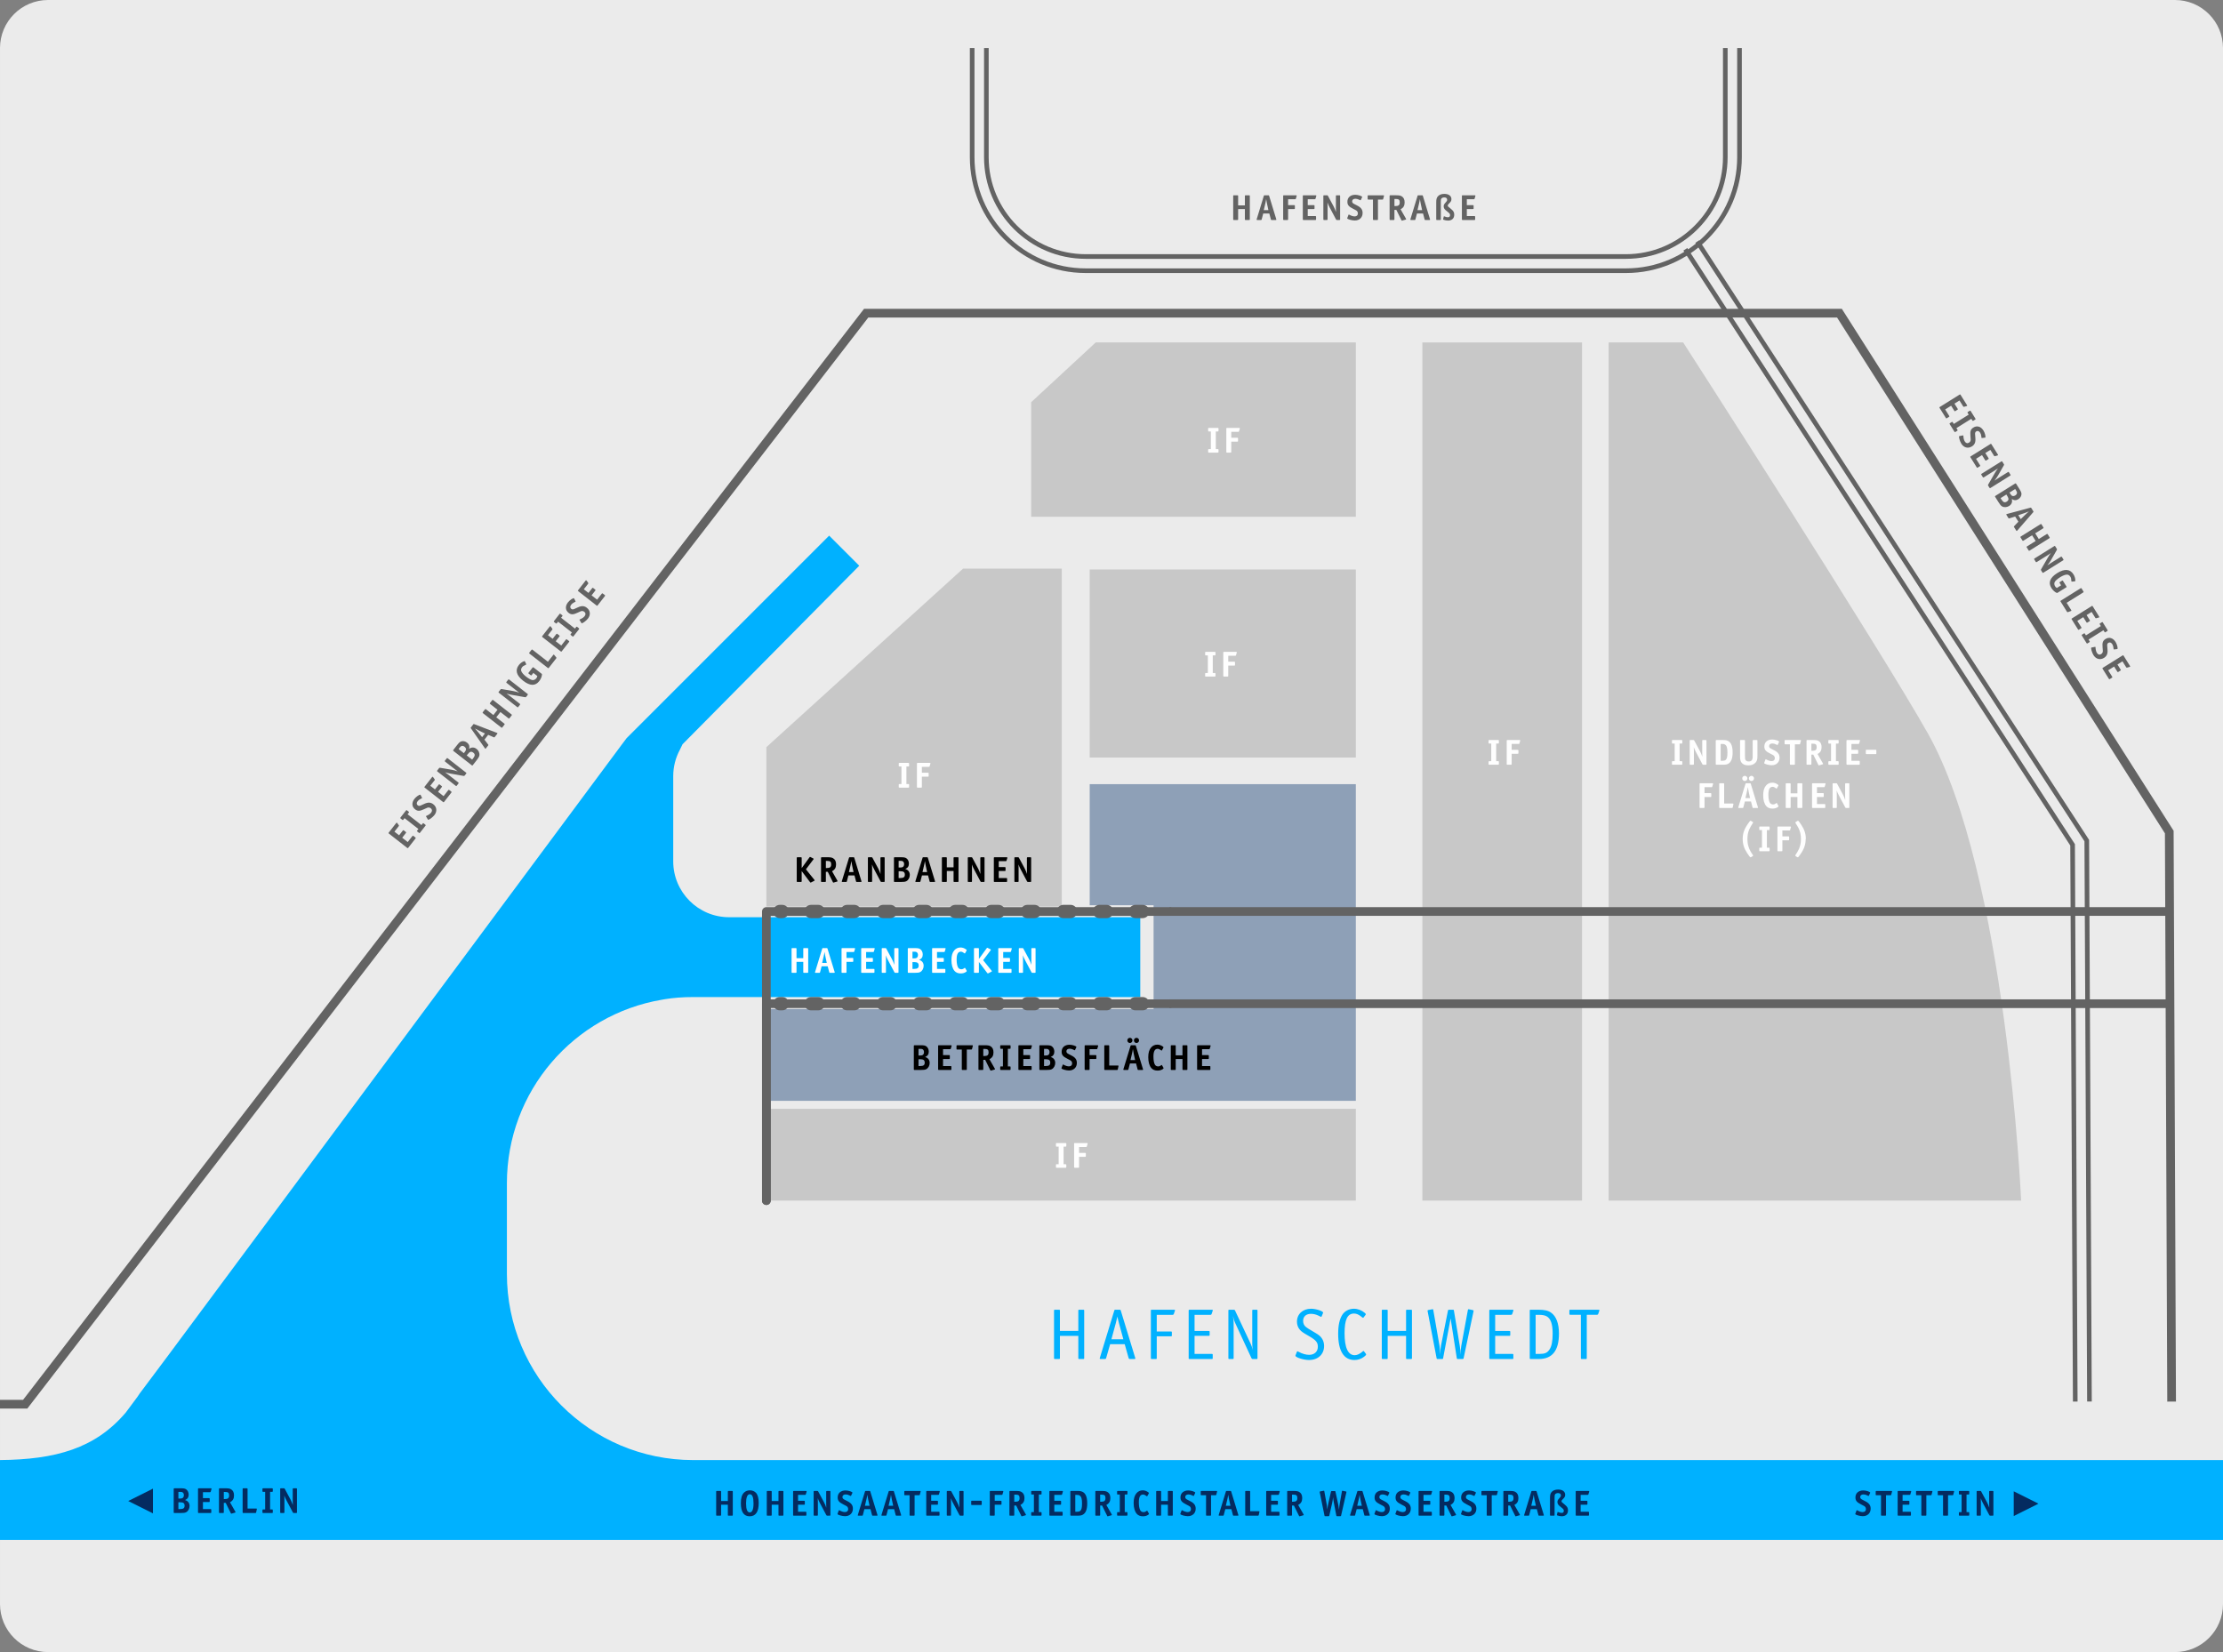 <?xml version="1.0" encoding="UTF-8"?>
<!DOCTYPE svg PUBLIC "-//W3C//DTD SVG 1.1//EN" "http://www.w3.org/Graphics/SVG/1.1/DTD/svg11.dtd">
<!-- Creator: CorelDRAW -->
<svg xmlns="http://www.w3.org/2000/svg" xml:space="preserve" width="399.275mm" height="296.758mm" version="1.1" style="shape-rendering:geometricPrecision; text-rendering:geometricPrecision; image-rendering:optimizeQuality; fill-rule:evenodd; clip-rule:evenodd"
viewBox="0 0 64226.34 47735.73"
 xmlns:xlink="http://www.w3.org/1999/xlink"
 xmlns:xodm="http://www.corel.com/coreldraw/odm/2003">
 <rect x="0" y="0" width="64226.34" height="47735.73" fill="#808080" stroke="none"/>
 <defs>
  <style type="text/css">
   <![CDATA[
    .str1 {stroke:#636363;stroke-width:251.34;stroke-miterlimit:4}
    .str0 {stroke:#636363;stroke-width:133.93;stroke-miterlimit:4}
    .str2 {stroke:#636363;stroke-width:251.34;stroke-linecap:round;stroke-linejoin:round;stroke-miterlimit:4}
    .fil3 {fill:none;fill-rule:nonzero}
    .fil5 {fill:#FEFEFE;fill-rule:nonzero}
    .fil4 {fill:#00B1FF;fill-rule:nonzero}
    .fil7 {fill:#042B60;fill-rule:nonzero}
    .fil8 {fill:#636363;fill-rule:nonzero}
    .fil2 {fill:#8EA0B7;fill-rule:nonzero}
    .fil1 {fill:#C8C8C8;fill-rule:nonzero}
    .fil0 {fill:#EBEBEB;fill-rule:nonzero}
    .fil6 {fill:black;fill-rule:nonzero}
   ]]>
  </style>
 </defs>
 <g id="Ebene_x0020_1">
  <path class="fil0" d="M1388.78 0c-766.98,0 -1388.7,621.68 -1388.7,1388.67l0 44958.38c0,766.97 621.71,1388.68 1388.7,1388.68l61448.88 0c766.97,0 1388.68,-621.71 1388.68,-1388.68l0 -44958.38c0,-766.98 -621.71,-1388.67 -1388.68,-1388.67l-61448.88 0z"/>
  <path class="fil1" d="M58394.31 34690.71c0,0 -424.07,-9463.49 -2691.09,-13493.85 -1383.97,-2460.3 -7073.65,-11302.45 -7073.65,-11302.45l-2152.87 0 0 24796.3 11917.61 0z"/>
  <polygon class="fil1" points="41094.56,34690.78 45707.83,34690.78 45707.83,9894.51 41094.56,9894.51 "/>
  <polygon class="fil1" points="29792.03,11621.35 29792.03,14930.55 39172.36,14930.55 39172.36,9894.45 31657.62,9894.45 "/>
  <polygon class="fil1" points="31483.52,21888.93 39172.29,21888.93 39172.29,16454.79 31483.52,16454.79 "/>
  <polygon class="fil2" points="39172.34,31807.41 39172.34,22657.77 31483.59,22657.77 31483.59,26156.19 33328.9,26156.19 33328.9,29154.87 31483.59,29154.87 22141.7,29154.87 22141.7,31807.41 31483.59,31807.41 31714.21,31807.41 "/>
  <polygon class="fil1" points="22141.74,34690.71 39172.36,34690.71 39172.36,32038.16 22141.74,32038.16 "/>
  <polygon class="fil1" points="22141.7,21588.53 22141.7,26194.62 30676.25,26194.62 30676.25,16429.89 27824.6,16429.89 "/>
  <polyline class="fil3 str0" points="49037.08,6979.31 60257.83,24237.51 60290.64,24288.12 60290.99,24348.34 60367.9,40494.83 "/>
  <path class="fil3 str0" d="M48693.12 7203c3729.3,5735.83 7458.6,11471.76 11187.87,17207.7 25.51,5362.1 51.02,10723.94 76.57,16086.17"/>
  <path class="fil3 str0" d="M28497.87 1388.67l0 3152.4c0,1582.82 1287.65,2870.47 2870.37,2870.47l15608.21 0c1582.74,0 2870.39,-1287.65 2870.39,-2870.47l0 -3152.4"/>
  <path class="fil3 str0" d="M28087.6 1388.67l0 3152.4c0,1808.99 1471.72,3280.64 3280.64,3280.64l15608.19 0c1809.02,0 3280.67,-1471.65 3280.67,-3280.64l0 -3152.4"/>
  <path class="fil4" d="M20030.37 28808.85l12914.06 0 0 -2306.65 -11879.51 0.06c-891.54,-0.24 -1614.33,-723.07 -1614.33,-1614.69l0 -2460.38c0,-276.5 69.76,-536.62 192.24,-764.2l76.91 -158.49 5105.55 -5158.23 -869.93 -869.93 -5850.3 5850.33 -153.1 203.69 -13118.99 17668.74 -798.3 1066.07c-21.64,34.28 -44.36,65.24 -66.24,98.41l-332.15 447.25c-884.33,1043.55 -2032.09,1361.42 -3636.26,1375.88l0 2307.22 64226.34 0 0 -2306.66 -40123.78 0.08 -4075.3 0c-2972.48,-0.08 -5382.08,-2409.8 -5382.17,-5382.16l0 -2614.19c0.1,-2664.09 1936.18,-4874.68 4477.7,-5304.91 24.72,-4.78 49.82,-9.2 75.17,-13.46 5.45,-0.85 10.92,-1.82 16.38,-2.57 241.54,-39.59 510.61,-61.22 812.2,-61.22l0.79 0 3.06 0z"/>
  <path class="fil5" d="M34896.45 18937.43l0 508.37 -56.11 0c-18.88,0 -22.13,2.96 -22.13,21.86l0 59.34c0,19.77 2.06,21.84 22.13,21.84l255.09 0c18.6,0 21.84,-3.25 21.84,-21.84l0 -59.34c0,-18.9 -3.25,-21.86 -21.84,-21.86l-56.4 0 0 -508.37 56.4 0c18.6,0 21.84,-2.96 21.84,-21.86l0 -59.34c0,-18.6 -3.25,-21.84 -21.84,-21.84l-255.09 0c-20.07,0 -22.13,2.08 -22.13,21.84l0 59.34c0,18.9 3.25,21.86 22.13,21.86l56.11 0zm837.49 -91.53c0,-8.27 -6.19,-11.52 -20.96,-11.52l-347.79 0c-19.77,0 -21.84,2.08 -21.84,21.84l0 670.78c0,19.77 2.08,21.84 21.84,21.84l98.91 0c18.88,0 21.84,-3.25 21.84,-21.84l0 -294.64 173.89 0c18.9,0 21.84,-3.25 21.84,-22.15l0 -69.67c0,-18.6 -2.94,-21.84 -21.84,-21.84l-173.89 0 0 -170.94 202.23 0c16.54,0 18.6,-2.06 22.73,-17.71l20.98 -70.57c0.88,-7.38 2.06,-10.62 2.06,-13.58z"/>
  <path class="fil5" d="M26044.68 22146.3l0 508.39 -56.09 0c-18.9,0 -22.15,2.94 -22.15,21.84l0 59.34c0,19.79 2.08,21.84 22.15,21.84l255.07 0c18.6,0 21.84,-3.25 21.84,-21.84l0 -59.34c0,-18.9 -3.25,-21.84 -21.84,-21.84l-56.38 0 0 -508.39 56.38 0c18.6,0 21.84,-2.96 21.84,-21.84l0 -59.34c0,-18.61 -3.25,-21.86 -21.84,-21.86l-255.07 0c-20.07,0 -22.15,2.08 -22.15,21.86l0 59.34c0,18.88 3.25,21.84 22.15,21.84l56.09 0zm837.49 -91.53c0,-8.27 -6.19,-11.52 -20.96,-11.52l-347.77 0c-19.79,0 -21.86,2.08 -21.86,21.86l0 670.76c0,19.79 2.08,21.84 21.86,21.84l98.9 0c18.9,0 21.84,-3.25 21.84,-21.84l0 -294.64 173.89 0c18.9,0 21.86,-3.25 21.86,-22.13l0 -69.68c0,-18.6 -2.96,-21.84 -21.86,-21.84l-173.89 0 0 -170.94 202.23 0c16.54,0 18.61,-2.06 22.75,-17.71l20.96 -70.55c0.88,-7.38 2.06,-10.63 2.06,-13.59z"/>
  <path class="fil6" d="M26860.15 30713.9c0,-86.49 -47.82,-149.97 -131.08,-171.81 73.82,-33.36 105.1,-81.49 105.1,-157.37 0,-63.47 -28.04,-122.81 -72.92,-153.22 -35.44,-23.92 -68.78,-30.11 -168.87,-30.11l-168.58 0c-18.9,0 -21.84,3.23 -21.84,21.84l0 670.76c0,19.79 2.06,21.84 21.84,21.84l177.14 0c86.2,0 124.87,-5.31 158.24,-21.84 59.34,-29.23 100.97,-103.03 100.97,-180.1zm-164.44 -314.72c0,35.44 -12.69,65.55 -33.36,81.2 -18.88,13.58 -38.67,17.71 -81.18,17.71l-43.98 0 0 -192.5 55.21 0c32.48,0 48.11,2.96 62.59,11.52 25.98,15.36 40.73,44.59 40.73,82.07zm20.67 306.16c0,69.97 -36.31,96.84 -130.2,96.84l-49 0 0 -196.62 51.07 0c92.7,0 128.12,28.04 128.12,99.78zm778.16 -492.45c0,-8.27 -5.32,-11.5 -20.98,-11.5l-347.77 0c-19.79,0 -21.84,2.06 -21.84,21.84l0 670.76c0,19.79 2.06,21.84 21.84,21.84l339.52 0c19.77,0 21.84,-2.06 21.84,-21.84l0 -69.67c0,-18.9 -2.96,-22.15 -21.84,-22.15l-218.77 0 0 -202.82 173.89 0c18.88,0 21.84,-3.25 21.84,-22.13l0 -69.68c0,-18.6 -2.96,-21.84 -21.84,-21.84l-173.89 0 0 -170.94 202.23 0c14.46,0 18.6,-4.13 22.73,-17.71l20.96 -70.55c0.88,-5.32 2.08,-10.63 2.08,-13.59zm613.37 0c0,-8.27 -5.32,-11.5 -20.98,-11.5l-430.15 0c-19.77,0 -21.84,3.23 -21.84,21.84l0 81.18c0,18.9 2.08,20.96 21.84,20.96l131.39 0 0 568.61c0,19.79 2.06,21.84 21.84,21.84l100.97 0c19.77,0 21.84,-2.06 21.84,-21.84l0 -568.61 128.12 0c15.65,0 18.61,-2.06 23.03,-17.71l21.84 -82.38c0.88,-3.25 2.08,-9.44 2.08,-12.4zm639.39 679.93c0,-4.13 -2.08,-10.34 -5.32,-15.65l-154.99 -271.61c82.36,-43.7 116.61,-103.33 116.61,-199 0,-85.32 -29.23,-144.66 -88.57,-178.02 -36.31,-19.79 -75.88,-27.15 -154.1,-27.15l-169.75 0c-19.79,0 -21.86,2.06 -21.86,21.84l0 667.51c0,23.03 2.08,25.09 21.86,25.09l95.94 0c18.61,0 21.86,-3.25 21.86,-21.84l0 -270.72 55.21 0 146.72 296.7c6.21,11.52 9.46,14.77 14.48,14.77 3.25,0 3.25,0 12.69,-3.25l92.7 -25.98c12.4,-3.25 16.54,-7.38 16.54,-12.69zm-185.4 -487.43c0,79.13 -32.19,107.47 -124,107.47l-28.92 0 0 -205.19 40.44 0c84.43,0 112.49,23.92 112.49,97.72zm414.43 -100.97l0 508.39 -56.11 0c-18.88,0 -22.13,2.94 -22.13,21.84l0 59.34c0,19.79 2.06,21.84 22.13,21.84l255.09 0c18.6,0 21.84,-3.25 21.84,-21.84l0 -59.34c0,-18.9 -3.25,-21.84 -21.84,-21.84l-56.4 0 0 -508.39 56.4 0c18.6,0 21.84,-2.96 21.84,-21.84l0 -59.34c0,-18.61 -3.25,-21.84 -21.84,-21.84l-255.09 0c-20.07,0 -22.13,2.06 -22.13,21.84l0 59.34c0,18.88 3.25,21.84 22.13,21.84l56.11 0zm837.49 -91.53c0,-8.27 -5.31,-11.5 -20.96,-11.5l-347.79 0c-19.77,0 -21.84,2.06 -21.84,21.84l0 670.76c0,19.79 2.08,21.84 21.84,21.84l339.52 0c19.79,0 21.84,-2.06 21.84,-21.84l0 -69.67c0,-18.9 -2.94,-22.15 -21.84,-22.15l-218.77 0 0 -202.82 173.89 0c18.9,0 21.84,-3.25 21.84,-22.13l0 -69.68c0,-18.6 -2.94,-21.84 -21.84,-21.84l-173.89 0 0 -170.94 202.23 0c14.46,0 18.6,-4.13 22.73,-17.71l20.96 -70.55c0.9,-5.32 2.08,-10.63 2.08,-13.59zm673.64 501.01c0,-86.49 -47.82,-149.97 -131.08,-171.81 73.82,-33.36 105.1,-81.49 105.1,-157.37 0,-63.47 -28.05,-122.81 -72.92,-153.22 -35.44,-23.92 -68.8,-30.11 -168.88,-30.11l-168.56 0c-18.9,0 -21.86,3.23 -21.86,21.84l0 670.76c0,19.79 2.08,21.84 21.86,21.84l177.14 0c86.2,0 124.87,-5.31 158.24,-21.84 59.34,-29.23 100.97,-103.03 100.97,-180.1zm-164.44 -314.72c0,35.44 -12.69,65.55 -33.36,81.2 -18.88,13.58 -38.67,17.71 -81.18,17.71l-43.99 0 0 -192.5 55.21 0c32.48,0 48.13,2.96 62.59,11.52 25.99,15.36 40.75,44.59 40.75,82.07zm20.67 306.16c0,69.97 -36.32,96.84 -130.2,96.84l-49.01 0 0 -196.62 51.09 0c92.7,0 128.12,28.04 128.12,99.78zm768.7 8.56c0,-96.84 -44.88,-159.43 -152.04,-213.75 -91.53,-45.75 -94.78,-47.82 -109.24,-57.27 -28.34,-18.6 -40.75,-39.57 -40.75,-65.55 0,-46.94 36.32,-75.88 94.78,-75.88 33.36,0 69.67,9.15 104.22,26.88 37.5,18.88 37.5,18.88 40.44,18.88 3.25,0 7.38,-3.25 9.44,-7.38l37.5 -79.11c3.25,-6.21 3.25,-6.21 3.25,-8.27 0,-27.17 -116.61,-65.55 -198.98,-65.55 -139.64,0 -228.21,77.95 -228.21,200.77 0,92.7 37.48,139.64 162.66,202.23 87.39,43.69 100.97,51.96 118.7,71.74 13.58,14.75 21.84,39.55 21.84,63.47 0,55.21 -34.55,86.49 -93.89,86.49 -45.76,0 -96.84,-16.52 -159.12,-51.07 -4.13,-2.06 -7.38,-2.94 -9.46,-2.94 -4.13,0 -7.37,2.94 -9.44,9.44l-34.25 89.45c-1.17,4.13 -2.06,9.44 -2.06,11.52 0,23.92 133.14,62.28 217.58,62.28 135.51,0 227.03,-87.38 227.03,-216.4zm615.49 -501.01c0,-8.27 -6.21,-11.5 -20.98,-11.5l-347.77 0c-19.79,0 -21.84,2.06 -21.84,21.84l0 670.76c0,19.79 2.06,21.84 21.84,21.84l98.9 0c18.9,0 21.86,-3.25 21.86,-21.84l0 -294.64 173.89 0c18.88,0 21.84,-3.25 21.84,-22.13l0 -69.68c0,-18.6 -2.96,-21.84 -21.84,-21.84l-173.89 0 0 -170.94 202.23 0c16.54,0 18.6,-2.06 22.73,-17.71l20.96 -70.55c0.88,-7.38 2.08,-10.63 2.08,-13.59zm588.32 585.15c0,-8.27 -6.21,-11.21 -20.67,-11.21l-247.99 0 0 -563.6c0,-18.61 -2.96,-21.84 -21.84,-21.84l-98.91 0c-19.77,0 -21.84,2.06 -21.84,21.84l0 670.76c0,19.79 2.08,21.84 21.84,21.84l344.83 0c16.54,0 20.67,-3.25 23.92,-18.88l18.6 -86.22c2.08,-10.62 2.08,-10.62 2.08,-12.69zm402.98 -737.19c0,-39.55 -33.36,-74.09 -72.92,-74.09 -42.51,0 -75.88,33.36 -75.88,74.09 0,41.63 33.36,74.99 74.99,74.99 40.44,0 73.8,-33.36 73.8,-74.99zm190.73 0c0,-39.55 -33.36,-74.09 -72.93,-74.09 -42.8,0 -76.17,33.36 -76.17,74.09 0,41.63 33.36,74.99 74.99,74.99 40.75,0 74.11,-33.36 74.11,-74.99zm115.43 843.47c0,-2.94 -0.88,-6.19 -2.96,-13.58l-205.17 -671.64c-5.32,-16.83 -6.21,-17.71 -23.03,-17.71l-108.35 0c-16.54,0 -17.71,0.88 -22.73,17.71l-205.19 671.64c-2.06,8.56 -3.25,9.44 -3.25,13.58 0,8.27 5.32,11.52 20.98,11.52l103.03 0c17.71,0 18.6,-1.17 23.02,-17.71l44.59 -170.94 175.96 0 44.86 170.94c4.13,16.54 6.21,17.71 23.92,17.71l113.66 0c15.65,0 20.67,-3.25 20.67,-11.52zm-268.66 -452.88l38.67 178.02 -133.43 0 41.61 -178.02c13.59,-56.38 17.73,-80.3 27.17,-140.83 13.58,79.13 16.54,98.03 25.98,140.83zm861.12 411.26c0,-3.25 -0.88,-6.21 -2.96,-9.46l-41.63 -72.92c-3.23,-6.21 -6.19,-9.15 -9.44,-9.15 -3.25,0 -6.19,2.06 -10.33,4.13 -38.69,29.23 -59.34,37.5 -93.89,37.5 -40.44,0 -75.88,-19.79 -93.59,-53.15 -27.15,-51.07 -40.75,-128.12 -40.75,-232.34 0,-148.79 39.57,-222.9 119.87,-222.9 28.05,0 56.09,10.33 84.43,32.48 22.73,17.71 25.98,18.6 31,18.6 4.44,0 7.38,-2.06 10.63,-8.27l42.51 -77.05c1.17,-1.17 2.06,-5.31 2.06,-8.27 0,-6.5 -6.19,-13.58 -21.84,-25.09 -46.65,-34.54 -101.85,-53.15 -157.06,-53.15 -70.86,0 -134.33,29.23 -179.21,82.38 -56.38,65.55 -82.36,154.12 -82.36,282.24 0,138.47 31.29,246.82 90.63,314.43 40.75,46.94 102.16,70.84 178.04,70.84 58.46,0 107.45,-13.58 151.16,-42.8 16.52,-11.21 22.73,-18.6 22.73,-28.04zm545.8 -369.63l-194.85 0 0 -269.84c0,-18.61 -2.96,-21.84 -21.86,-21.84l-98.9 0c-19.79,0 -21.84,2.06 -21.84,21.84l0 670.76c0,19.79 2.06,21.84 21.84,21.84l98.9 0c18.9,0 21.86,-3.25 21.86,-21.84l0 -294.64 194.85 0 0 294.64c0,19.79 2.06,21.84 20.67,21.84l100.09 0c19.77,0 21.84,-2.06 21.84,-21.84l0 -670.76c0,-19.79 -2.08,-21.84 -21.84,-21.84l-100.09 0c-17.73,0 -20.67,3.23 -20.67,21.84l0 269.84zm813.58 -280.18c0,-8.27 -5.32,-11.5 -20.96,-11.5l-347.79 0c-19.79,0 -21.84,2.06 -21.84,21.84l0 670.76c0,19.79 2.06,21.84 21.84,21.84l339.52 0c19.77,0 21.84,-2.06 21.84,-21.84l0 -69.67c0,-18.9 -2.96,-22.15 -21.84,-22.15l-218.77 0 0 -202.82 173.89 0c18.9,0 21.84,-3.25 21.84,-22.13l0 -69.68c0,-18.6 -2.94,-21.84 -21.84,-21.84l-173.89 0 0 -170.94 202.23 0c14.46,0 18.6,-4.13 22.73,-17.71l20.96 -70.55c0.88,-5.32 2.08,-10.63 2.08,-13.59z"/>
  <path class="fil5" d="M48383.93 21484.96l0 508.39 -56.09 0c-18.9,0 -22.13,2.96 -22.13,21.84l0 59.34c0,19.79 2.06,21.86 22.13,21.86l255.09 0c18.6,0 21.84,-3.25 21.84,-21.86l0 -59.34c0,-18.88 -3.25,-21.84 -21.84,-21.84l-56.4 0 0 -508.39 56.4 0c18.6,0 21.84,-2.94 21.84,-21.84l0 -59.34c0,-18.6 -3.25,-21.84 -21.84,-21.84l-255.09 0c-20.07,0 -22.13,2.06 -22.13,21.84l0 59.34c0,18.9 3.23,21.84 22.13,21.84l56.09 0zm918.69 589.57l0 -670.76c0,-19.79 -2.08,-21.84 -21.84,-21.84l-78.24 0c-18.6,0 -21.84,3.25 -21.84,21.84l0 331.25c0,39.55 0,51.96 2.06,131.08 -17.71,-54.03 -41.61,-114.55 -66.72,-160.31l-164.43 -306.16c-9.46,-16.83 -10.34,-17.71 -30.13,-17.71l-81.18 0c-19.77,0 -21.84,2.06 -21.84,21.84l0 670.76c0,19.79 2.08,21.86 21.84,21.86l77.95 0c18.88,0 21.84,-3.25 21.84,-21.86l0 -356.33c0,-54.03 0,-54.03 -2.96,-126.95 17.71,49.88 32.19,83.24 66.43,147.91l179.2 337.45c9.46,17.71 12.71,19.79 31.3,19.79l66.72 0c19.77,0 21.84,-2.08 21.84,-21.86zm756.01 -334.49c0,-214.34 -61.42,-326.83 -193.67,-351.92 -28.34,-5.31 -37.5,-6.19 -108.35,-6.19l-163.56 0c-18.88,0 -21.84,3.25 -21.84,21.84l0 670.76c0,18.61 2.96,21.86 21.84,21.86l163.56 0c98.9,0 128.12,-5.32 169.75,-25.99 89.45,-45.75 132.27,-153.22 132.27,-330.35zm-149.98 6.5c0,116.61 -14.77,178.02 -49.9,209.31 -22.13,19.79 -52.25,26.86 -108.34,26.86l-36.61 0 0 -487.41 36.61 0c49.88,0 68.49,4.42 92.7,20.96 46.65,31.29 65.53,95.95 65.53,230.28zm866.43 108.34l0 -451.11c0,-19.79 -2.06,-21.84 -21.84,-21.84l-93.59 0c-18.9,0 -21.84,3.25 -21.84,21.84l0 453.18c0,103.03 -33.36,144.66 -115.74,144.66 -38.67,0 -66.72,-11.52 -85.32,-36.61 -16.83,-21.84 -20.96,-41.63 -20.96,-110.12l0 -451.11c0,-18.6 -2.96,-21.84 -21.84,-21.84l-98.91 0c-19.77,0 -21.84,2.06 -21.84,21.84l0 451.11c0,81.2 10.34,129.02 35.44,168.58 39.55,61.42 106.28,90.64 203.11,90.64 91.51,0 156.18,-23.92 206.07,-76.17 42.8,-44.59 57.27,-91.53 57.27,-183.06zm639.39 39.57c0,-96.84 -44.86,-159.43 -152.04,-213.75 -91.51,-45.76 -94.76,-47.82 -109.22,-57.28 -28.34,-18.6 -40.75,-39.55 -40.75,-65.53 0,-46.94 36.31,-75.88 94.76,-75.88 33.36,0 69.68,9.15 104.22,26.86 37.5,18.9 37.5,18.9 40.44,18.9 3.25,0 7.38,-3.25 9.46,-7.38l37.5 -79.13c3.25,-6.19 3.25,-6.19 3.25,-8.27 0,-27.15 -116.62,-65.53 -199,-65.53 -139.64,0 -228.21,77.94 -228.21,200.75 0,92.7 37.5,139.64 162.68,202.23 87.38,43.7 100.97,51.97 118.68,71.74 13.58,14.77 21.84,39.57 21.84,63.47 0,55.21 -34.54,86.51 -93.88,86.51 -45.76,0 -96.84,-16.54 -159.14,-51.07 -4.13,-2.08 -7.38,-2.96 -9.44,-2.96 -4.13,0 -7.38,2.96 -9.46,9.44l-34.25 89.47c-1.17,4.12 -2.06,9.44 -2.06,11.5 0,23.92 133.14,62.3 217.59,62.3 135.51,0 227.02,-87.39 227.02,-216.4zm618.66 -501.01c0,-8.27 -5.31,-11.52 -20.96,-11.52l-430.15 0c-19.79,0 -21.84,3.25 -21.84,21.84l0 81.18c0,18.9 2.06,20.98 21.84,20.98l131.37 0 0 568.6c0,19.79 2.08,21.86 21.86,21.86l100.95 0c19.79,0 21.86,-2.08 21.86,-21.86l0 -568.6 128.12 0c15.65,0 18.6,-2.08 23.03,-17.73l21.84 -82.36c0.88,-3.25 2.06,-9.46 2.06,-12.4zm639.39 679.91c0,-4.13 -2.06,-10.33 -5.31,-15.65l-155 -271.61c82.38,-43.69 116.62,-103.33 116.62,-198.98 0,-85.32 -29.23,-144.68 -88.57,-178.02 -36.31,-19.79 -75.88,-27.17 -154.1,-27.17l-169.77 0c-19.77,0 -21.84,2.06 -21.84,21.84l0 667.53c0,23.02 2.08,25.09 21.84,25.09l95.95 0c18.6,0 21.84,-3.25 21.84,-21.86l0 -270.72 55.21 0 146.73 296.72c6.21,11.5 9.44,14.75 14.46,14.75 3.25,0 3.25,0 12.71,-3.25l92.7 -25.98c12.4,-3.25 16.52,-7.38 16.52,-12.69zm-185.4 -487.43c0,79.13 -32.17,107.47 -123.99,107.47l-28.94 0 0 -205.19 40.46 0c84.43,0 112.47,23.92 112.47,97.72zm414.43 -100.97l0 508.39 -56.09 0c-18.9,0 -22.13,2.96 -22.13,21.84l0 59.34c0,19.79 2.06,21.86 22.13,21.86l255.09 0c18.6,0 21.84,-3.25 21.84,-21.86l0 -59.34c0,-18.88 -3.25,-21.84 -21.84,-21.84l-56.4 0 0 -508.39 56.4 0c18.6,0 21.84,-2.94 21.84,-21.84l0 -59.34c0,-18.6 -3.25,-21.84 -21.84,-21.84l-255.09 0c-20.07,0 -22.13,2.06 -22.13,21.84l0 59.34c0,18.9 3.23,21.84 22.13,21.84l56.09 0zm837.5 -91.51c0,-8.27 -5.32,-11.52 -20.96,-11.52l-347.79 0c-19.79,0 -21.84,2.06 -21.84,21.84l0 670.76c0,19.79 2.06,21.86 21.84,21.86l339.52 0c19.77,0 21.84,-2.08 21.84,-21.86l0 -69.67c0,-18.9 -2.96,-22.15 -21.84,-22.15l-218.77 0 0 -202.81 173.89 0c18.9,0 21.84,-3.25 21.84,-22.15l0 -69.67c0,-18.61 -2.94,-21.86 -21.84,-21.86l-173.89 0 0 -170.93 202.23 0c14.46,0 18.6,-4.13 22.73,-17.71l20.96 -70.57c0.88,-5.31 2.08,-10.63 2.08,-13.58zm167.61 291.68l0 82.07c0,18.9 2.94,20.96 21.84,20.96l260.4 0c19.79,0 21.84,-2.06 21.84,-20.96l0 -82.07c0,-17.71 -3.25,-20.96 -21.84,-20.96l-260.4 0c-19.79,0 -21.84,2.06 -21.84,20.96z"/>
  <path class="fil5" d="M49494.25 22643.24c0,-8.25 -6.21,-11.5 -20.96,-11.5l-347.79 0c-19.77,0 -21.84,2.06 -21.84,21.84l0 670.76c0,19.79 2.08,21.84 21.84,21.84l98.91 0c18.88,0 21.84,-3.25 21.84,-21.84l0 -294.64 173.89 0c18.9,0 21.84,-3.25 21.84,-22.13l0 -69.68c0,-18.6 -2.94,-21.84 -21.84,-21.84l-173.89 0 0 -170.94 202.23 0c16.54,0 18.6,-2.06 22.73,-17.71l20.96 -70.55c0.88,-7.38 2.08,-10.63 2.08,-13.59zm588.32 585.15c0,-8.27 -6.21,-11.21 -20.67,-11.21l-247.99 0 0 -563.6c0,-18.6 -2.94,-21.84 -21.84,-21.84l-98.9 0c-19.79,0 -21.86,2.06 -21.86,21.84l0 670.76c0,19.79 2.08,21.84 21.86,21.84l344.83 0c16.52,0 20.65,-3.25 23.9,-18.88l18.6 -86.22c2.08,-10.62 2.08,-10.62 2.08,-12.69zm402.98 -737.19c0,-39.55 -33.35,-74.09 -72.92,-74.09 -42.51,0 -75.88,33.36 -75.88,74.09 0,41.63 33.36,74.99 74.99,74.99 40.46,0 73.8,-33.36 73.8,-74.99zm190.73 0c0,-39.55 -33.36,-74.09 -72.92,-74.09 -42.82,0 -76.18,33.36 -76.18,74.09 0,41.63 33.36,74.99 74.99,74.99 40.75,0 74.11,-33.36 74.11,-74.99zm115.43 843.47c0,-2.94 -0.88,-6.19 -2.94,-13.58l-205.19 -671.64c-5.31,-16.83 -6.21,-17.71 -23.03,-17.71l-108.34 0c-16.54,0 -17.73,0.88 -22.75,17.71l-205.17 671.64c-2.08,8.56 -3.25,9.46 -3.25,13.58 0,8.27 5.31,11.52 20.96,11.52l103.03 0c17.71,0 18.6,-1.17 23.03,-17.71l44.57 -170.94 175.96 0 44.88 170.94c4.13,16.54 6.19,17.71 23.9,17.71l113.66 0c15.65,0 20.67,-3.25 20.67,-11.52zm-268.66 -452.88l38.69 178.02 -133.45 0 41.63 -178.02c13.58,-56.38 17.71,-80.3 27.15,-140.81 13.59,79.11 16.54,98.01 25.98,140.81zm861.12 411.26c0,-3.25 -0.88,-6.21 -2.94,-9.46l-41.63 -72.92c-3.25,-6.19 -6.21,-9.15 -9.46,-9.15 -3.23,0 -6.19,2.08 -10.33,4.13 -38.67,29.23 -59.34,37.5 -93.88,37.5 -40.46,0 -75.88,-19.79 -93.59,-53.15 -27.17,-51.07 -40.75,-128.12 -40.75,-232.34 0,-148.79 39.55,-222.9 119.85,-222.9 28.05,0 56.09,10.33 84.43,32.48 22.75,17.71 25.99,18.6 31.01,18.6 4.42,0 7.37,-2.06 10.62,-8.27l42.51 -77.05c1.19,-1.17 2.08,-5.31 2.08,-8.27 0,-6.5 -6.21,-13.58 -21.86,-25.09 -46.63,-34.54 -101.85,-53.15 -157.06,-53.15 -70.84,0 -134.32,29.23 -179.2,82.38 -56.4,65.55 -82.38,154.12 -82.38,282.24 0,138.47 31.3,246.82 90.64,314.43 40.73,46.94 102.14,70.84 178.02,70.84 58.46,0 107.47,-13.58 151.16,-42.8 16.54,-11.21 22.73,-18.6 22.73,-28.04zm545.8 -369.63l-194.85 0 0 -269.84c0,-18.6 -2.96,-21.84 -21.84,-21.84l-98.91 0c-19.77,0 -21.84,2.06 -21.84,21.84l0 670.76c0,19.79 2.08,21.84 21.84,21.84l98.91 0c18.88,0 21.84,-3.25 21.84,-21.84l0 -294.64 194.85 0 0 294.64c0,19.79 2.08,21.84 20.67,21.84l100.09 0c19.79,0 21.84,-2.06 21.84,-21.84l0 -670.76c0,-19.79 -2.06,-21.84 -21.84,-21.84l-100.09 0c-17.71,0 -20.67,3.25 -20.67,21.84l0 269.84zm813.58 -280.18c0,-8.25 -5.31,-11.5 -20.96,-11.5l-347.79 0c-19.77,0 -21.84,2.06 -21.84,21.84l0 670.76c0,19.79 2.08,21.84 21.84,21.84l339.52 0c19.79,0 21.84,-2.06 21.84,-21.84l0 -69.67c0,-18.9 -2.94,-22.15 -21.84,-22.15l-218.77 0 0 -202.82 173.89 0c18.9,0 21.84,-3.25 21.84,-22.13l0 -69.68c0,-18.6 -2.94,-21.84 -21.84,-21.84l-173.89 0 0 -170.94 202.23 0c14.48,0 18.6,-4.12 22.73,-17.71l20.98 -70.55c0.88,-5.32 2.06,-10.63 2.06,-13.59zm687.21 681.1l0 -670.76c0,-19.79 -2.06,-21.84 -21.84,-21.84l-78.22 0c-18.61,0 -21.86,3.25 -21.86,21.84l0 331.25c0,39.55 0,51.96 2.08,131.08 -17.71,-54.03 -41.63,-114.56 -66.72,-160.31l-164.44 -306.16c-9.44,-16.83 -10.33,-17.71 -30.11,-17.71l-81.18 0c-19.79,0 -21.84,2.06 -21.84,21.84l0 670.76c0,19.79 2.06,21.84 21.84,21.84l77.94 0c18.9,0 21.84,-3.25 21.84,-21.84l0 -356.35c0,-54.02 0,-54.02 -2.94,-126.95 17.71,49.9 32.17,83.26 66.42,147.91l179.21 337.46c9.44,17.71 12.69,19.77 31.29,19.77l66.72 0c19.79,0 21.84,-2.06 21.84,-21.84z"/>
  <path class="fil5" d="M50650.17 24720.89c0,-5.02 -2.06,-9.15 -8.27,-18.61 -110.41,-155.29 -156.18,-289.62 -156.18,-459.38 0,-104.22 16.54,-192.79 51.96,-276.03 20.98,-49.9 68.8,-133.16 104.22,-183.35 6.21,-9.15 8.27,-12.4 8.27,-18.6 0,-6.21 -4.13,-11.52 -25.98,-25.09 -25.09,-16.54 -41.63,-25.09 -47.82,-25.09 -12.69,0 -25.98,16.83 -76.17,88.57 -108.35,156.47 -150.87,281.36 -150.87,439.59 0,146.73 40.44,272.8 130.2,408.3 57.27,86.51 84.14,119.87 96.84,119.87 2.94,0 8.27,-1.19 11.52,-3.25l54.02 -33.36c5.32,-2.96 8.27,-8.27 8.27,-13.58zm256.18 -736.31l0 508.39 -56.09 0c-18.88,0 -22.13,2.94 -22.13,21.84l0 59.34c0,19.77 2.06,21.84 22.13,21.84l255.09 0c18.6,0 21.84,-3.25 21.84,-21.84l0 -59.34c0,-18.9 -3.25,-21.84 -21.84,-21.84l-56.4 0 0 -508.39 56.4 0c18.6,0 21.84,-2.96 21.84,-21.84l0 -59.34c0,-18.61 -3.25,-21.86 -21.84,-21.86l-255.09 0c-20.07,0 -22.13,2.08 -22.13,21.86l0 59.34c0,18.88 3.25,21.84 22.13,21.84l56.09 0zm837.5 -91.53c0,-8.27 -6.21,-11.52 -20.96,-11.52l-347.79 0c-19.77,0 -21.84,2.08 -21.84,21.86l0 670.76c0,19.77 2.08,21.84 21.84,21.84l98.91 0c18.88,0 21.84,-3.25 21.84,-21.84l0 -294.64 173.89 0c18.9,0 21.84,-3.25 21.84,-22.15l0 -69.67c0,-18.6 -2.94,-21.84 -21.84,-21.84l-173.89 0 0 -170.94 202.23 0c16.54,0 18.6,-2.06 22.73,-17.71l20.96 -70.57c0.88,-7.37 2.08,-10.62 2.08,-13.58zm430.07 349.85c0,-146.73 -39.55,-271.9 -130.2,-408.3 -56.09,-85.32 -83.24,-119.85 -96.84,-119.85 -3.23,0 -7.37,1.17 -10.33,3.25l-55.21 33.35c-5.31,4.13 -8.27,8.27 -8.27,13.59 0,6.19 2.08,10.33 2.96,18.6 18.88,23.92 74.09,116.62 89.74,149.98 44.59,92.7 66.43,192.77 66.43,309.39 0,104.22 -17.73,192.79 -51.97,276.05 -20.96,49 -72.92,140.52 -104.2,183.33 -6.21,8.27 -8.27,12.4 -8.27,18.61 0,6.48 4.13,10.62 25.98,25.09 25.09,16.52 41.63,25.09 47.82,25.09 11.52,0 27.17,-17.73 76.17,-88.57 108.35,-156.18 150.87,-281.36 150.87,-439.61l5.31 0z"/>
  <path class="fil5" d="M34983.92 12466.54l0 508.39 -56.09 0c-18.88,0 -22.13,2.94 -22.13,21.84l0 59.34c0,19.79 2.06,21.84 22.13,21.84l255.09 0c18.6,0 21.84,-3.25 21.84,-21.84l0 -59.34c0,-18.9 -3.25,-21.84 -21.84,-21.84l-56.4 0 0 -508.39 56.4 0c18.6,0 21.84,-2.94 21.84,-21.84l0 -59.34c0,-18.6 -3.25,-21.84 -21.84,-21.84l-255.09 0c-20.07,0 -22.13,2.06 -22.13,21.84l0 59.34c0,18.9 3.25,21.84 22.13,21.84l56.09 0zm837.5 -91.53c0,-8.25 -6.21,-11.5 -20.96,-11.5l-347.79 0c-19.79,0 -21.84,2.06 -21.84,21.84l0 670.76c0,19.79 2.06,21.84 21.84,21.84l98.91 0c18.88,0 21.84,-3.25 21.84,-21.84l0 -294.64 173.89 0c18.9,0 21.84,-3.25 21.84,-22.13l0 -69.68c0,-18.6 -2.94,-21.84 -21.84,-21.84l-173.89 0 0 -170.94 202.23 0c16.54,0 18.6,-2.06 22.73,-17.71l20.96 -70.55c0.88,-7.38 2.08,-10.63 2.08,-13.59z"/>
  <path class="fil5" d="M30586.66 33130.04l0 508.39 -56.09 0c-18.88,0 -22.13,2.96 -22.13,21.84l0 59.34c0,19.79 2.06,21.84 22.13,21.84l255.09 0c18.6,0 21.84,-3.23 21.84,-21.84l0 -59.34c0,-18.88 -3.25,-21.84 -21.84,-21.84l-56.4 0 0 -508.39 56.4 0c18.6,0 21.84,-2.94 21.84,-21.84l0 -59.34c0,-18.6 -3.25,-21.84 -21.84,-21.84l-255.09 0c-20.07,0 -22.13,2.06 -22.13,21.84l0 59.34c0,18.9 3.25,21.84 22.13,21.84l56.09 0zm837.5 -91.51c0,-8.27 -6.21,-11.52 -20.96,-11.52l-347.79 0c-19.77,0 -21.84,2.06 -21.84,21.84l0 670.76c0,19.79 2.08,21.84 21.84,21.84l98.91 0c18.88,0 21.84,-3.23 21.84,-21.84l0 -294.64 173.89 0c18.9,0 21.84,-3.23 21.84,-22.13l0 -69.68c0,-18.6 -2.94,-21.84 -21.84,-21.84l-173.89 0 0 -170.93 202.23 0c16.54,0 18.6,-2.08 22.73,-17.73l20.96 -70.55c0.88,-7.38 2.08,-10.63 2.08,-13.58z"/>
  <path class="fil5" d="M43084.75 21484.96l0 508.39 -56.09 0c-18.88,0 -22.13,2.96 -22.13,21.84l0 59.34c0,19.79 2.06,21.86 22.13,21.86l255.09 0c18.6,0 21.84,-3.25 21.84,-21.86l0 -59.34c0,-18.88 -3.25,-21.84 -21.84,-21.84l-56.4 0 0 -508.39 56.4 0c18.6,0 21.84,-2.94 21.84,-21.84l0 -59.34c0,-18.6 -3.25,-21.84 -21.84,-21.84l-255.09 0c-20.07,0 -22.13,2.06 -22.13,21.84l0 59.34c0,18.9 3.25,21.84 22.13,21.84l56.09 0zm837.5 -91.51c0,-8.27 -6.21,-11.52 -20.96,-11.52l-347.79 0c-19.79,0 -21.84,2.06 -21.84,21.84l0 670.76c0,19.79 2.06,21.86 21.84,21.86l98.91 0c18.88,0 21.84,-3.25 21.84,-21.86l0 -294.63 173.89 0c18.9,0 21.84,-3.25 21.84,-22.15l0 -69.67c0,-18.61 -2.94,-21.86 -21.84,-21.86l-173.89 0 0 -170.93 202.23 0c16.54,0 18.6,-2.08 22.73,-17.71l20.96 -70.57c0.88,-7.38 2.08,-10.63 2.08,-13.58z"/>
  <path class="fil7" d="M21028.81 43371.31l-194.85 0 0 -269.84c0,-18.6 -2.96,-21.84 -21.84,-21.84l-98.91 0c-19.77,0 -21.84,2.06 -21.84,21.84l0 670.76c0,19.79 2.08,21.84 21.84,21.84l98.91 0c18.88,0 21.84,-3.25 21.84,-21.84l0 -294.64 194.85 0 0 294.64c0,19.79 2.08,21.84 20.67,21.84l100.09 0c19.77,0 21.84,-2.06 21.84,-21.84l0 -670.76c0,-19.79 -2.08,-21.84 -21.84,-21.84l-100.09 0c-17.71,0 -20.67,3.25 -20.67,21.84l0 269.84zm891.52 57.28c0,-136.41 -24.79,-233.24 -77.05,-292.87 -39.55,-45.76 -107.16,-73.82 -175.96,-73.82 -68.78,0 -126.06,21.86 -170.64,64.66 -63.76,62.28 -91.82,155 -91.82,307.04 0,252.13 84.43,378.18 254.19,378.18 173.02,0 261.28,-129.01 261.28,-383.19zm-149.97 11.5c0,172.71 -36.32,259.22 -108.35,259.22 -71.74,0 -107.16,-86.51 -107.16,-261.57 0,-170.65 37.48,-263.36 106.28,-263.36 74.99,0 109.24,83.26 109.24,265.7zm720.87 -68.78l-194.85 0 0 -269.84c0,-18.6 -2.94,-21.84 -21.84,-21.84l-98.91 0c-19.77,0 -21.84,2.06 -21.84,21.84l0 670.76c0,19.79 2.08,21.84 21.84,21.84l98.91 0c18.9,0 21.84,-3.25 21.84,-21.84l0 -294.64 194.85 0 0 294.64c0,19.79 2.08,21.84 20.67,21.84l100.09 0c19.79,0 21.84,-2.06 21.84,-21.84l0 -670.76c0,-19.79 -2.06,-21.84 -21.84,-21.84l-100.09 0c-17.71,0 -20.67,3.25 -20.67,21.84l0 269.84zm813.58 -280.18c0,-8.25 -5.31,-11.5 -20.96,-11.5l-347.77 0c-19.79,0 -21.86,2.06 -21.86,21.84l0 670.76c0,19.79 2.08,21.84 21.86,21.84l339.51 0c19.79,0 21.84,-2.06 21.84,-21.84l0 -69.67c0,-18.9 -2.94,-22.15 -21.84,-22.15l-218.77 0 0 -202.82 173.89 0c18.9,0 21.86,-3.25 21.86,-22.13l0 -69.68c0,-18.6 -2.96,-21.84 -21.86,-21.84l-173.89 0 0 -170.94 202.23 0c14.48,0 18.61,-4.13 22.75,-17.71l20.96 -70.55c0.88,-5.32 2.06,-10.63 2.06,-13.59zm687.23 681.1l0 -670.76c0,-19.79 -2.08,-21.84 -21.84,-21.84l-78.24 0c-18.6,0 -21.84,3.25 -21.84,21.84l0 331.25c0,39.55 0,51.96 2.06,131.07 -17.71,-54.02 -41.63,-114.55 -66.72,-160.29l-164.44 -306.16c-9.44,-16.83 -10.33,-17.71 -30.11,-17.71l-81.18 0c-19.79,0 -21.84,2.06 -21.84,21.84l0 670.76c0,19.79 2.06,21.84 21.84,21.84l77.94 0c18.9,0 21.86,-3.25 21.86,-21.84l0 -356.35c0,-54.02 0,-54.02 -2.96,-126.95 17.71,49.9 32.19,83.26 66.43,147.91l179.2 337.46c9.44,17.71 12.69,19.77 31.3,19.77l66.72 0c19.77,0 21.84,-2.06 21.84,-21.84zm649.72 -180.1c0,-96.84 -44.86,-159.41 -152.04,-213.75 -91.51,-45.75 -94.76,-47.82 -109.24,-57.27 -28.34,-18.6 -40.73,-39.55 -40.73,-65.55 0,-46.94 36.31,-75.86 94.76,-75.86 33.36,0 69.68,9.14 104.22,26.86 37.5,18.88 37.5,18.88 40.44,18.88 3.25,0 7.38,-3.25 9.46,-7.38l37.5 -79.11c3.23,-6.21 3.23,-6.21 3.23,-8.27 0,-27.17 -116.61,-65.55 -198.98,-65.55 -139.64,0 -228.21,77.95 -228.21,200.77 0,92.7 37.5,139.64 162.68,202.23 87.38,43.69 100.97,51.96 118.68,71.74 13.58,14.77 21.84,39.55 21.84,63.47 0,55.21 -34.54,86.49 -93.89,86.49 -45.75,0 -96.82,-16.52 -159.12,-51.07 -4.13,-2.06 -7.38,-2.94 -9.44,-2.94 -4.13,0 -7.38,2.94 -9.46,9.44l-34.25 89.45c-1.17,4.13 -2.06,9.46 -2.06,11.52 0,23.92 133.14,62.3 217.58,62.3 135.52,0 227.03,-87.39 227.03,-216.42zm711.13 190.42c0,-2.94 -0.88,-6.19 -2.94,-13.58l-205.19 -671.64c-5.31,-16.83 -6.19,-17.71 -23.02,-17.71l-108.35 0c-16.54,0 -17.71,0.88 -22.73,17.71l-205.19 671.64c-2.08,8.56 -3.25,9.46 -3.25,13.58 0,8.27 5.31,11.52 20.96,11.52l103.03 0c17.73,0 18.61,-1.17 23.03,-17.71l44.57 -170.94 175.96 0 44.88 170.94c4.13,16.54 6.19,17.71 23.92,17.71l113.66 0c15.64,0 20.65,-3.25 20.65,-11.52zm-268.65 -452.88l38.67 178.02 -133.45 0 41.63 -178.02c13.58,-56.38 17.71,-80.3 27.17,-140.83 13.58,79.13 16.52,98.03 25.98,140.83zm951.74 452.88c0,-2.94 -0.88,-6.19 -2.96,-13.58l-205.17 -671.64c-5.32,-16.83 -6.21,-17.71 -23.03,-17.71l-108.35 0c-16.52,0 -17.71,0.88 -22.73,17.71l-205.19 671.64c-2.06,8.56 -3.25,9.46 -3.25,13.58 0,8.27 5.32,11.52 20.98,11.52l103.03 0c17.71,0 18.6,-1.17 23.03,-17.71l44.57 -170.94 175.96 0 44.86 170.94c4.13,16.54 6.21,17.71 23.92,17.71l113.66 0c15.65,0 20.67,-3.25 20.67,-11.52zm-268.66 -452.88l38.67 178.02 -133.43 0 41.63 -178.02c13.58,-56.38 17.71,-80.3 27.15,-140.83 13.58,79.13 16.54,98.03 25.98,140.83zm832.18 -238.55c0,-8.25 -5.31,-11.5 -20.96,-11.5l-430.15 0c-19.79,0 -21.84,3.25 -21.84,21.84l0 81.18c0,18.9 2.06,20.96 21.84,20.96l131.37 0 0 568.61c0,19.79 2.08,21.84 21.84,21.84l100.97 0c19.79,0 21.86,-2.06 21.86,-21.84l0 -568.61 128.12 0c15.65,0 18.6,-2.06 23.03,-17.71l21.84 -82.38c0.88,-3.25 2.06,-9.44 2.06,-12.4zm552.01 0c0,-8.25 -5.32,-11.5 -20.96,-11.5l-347.79 0c-19.77,0 -21.84,2.06 -21.84,21.84l0 670.76c0,19.79 2.08,21.84 21.84,21.84l339.52 0c19.77,0 21.84,-2.06 21.84,-21.84l0 -69.67c0,-18.9 -2.96,-22.15 -21.84,-22.15l-218.77 0 0 -202.82 173.89 0c18.9,0 21.84,-3.25 21.84,-22.13l0 -69.68c0,-18.6 -2.94,-21.84 -21.84,-21.84l-173.89 0 0 -170.94 202.23 0c14.46,0 18.6,-4.13 22.73,-17.71l20.96 -70.55c0.88,-5.32 2.08,-10.63 2.08,-13.59zm687.21 681.1l0 -670.76c0,-19.79 -2.06,-21.84 -21.84,-21.84l-78.24 0c-18.6,0 -21.84,3.25 -21.84,21.84l0 331.25c0,39.55 0,51.96 2.08,131.07 -17.73,-54.02 -41.63,-114.55 -66.72,-160.29l-164.44 -306.16c-9.44,-16.83 -10.34,-17.71 -30.11,-17.71l-81.18 0c-19.79,0 -21.86,2.06 -21.86,21.84l0 670.76c0,19.79 2.08,21.84 21.86,21.84l77.94 0c18.9,0 21.84,-3.25 21.84,-21.84l0 -356.35c0,-54.02 0,-54.02 -2.94,-126.95 17.71,49.9 32.17,83.26 66.42,147.91l179.21 337.46c9.44,17.71 12.69,19.77 31.29,19.77l66.72 0c19.79,0 21.84,-2.06 21.84,-21.84zm220.76 -389.4l0 82.07c0,18.9 2.96,20.96 21.84,20.96l260.4 0c19.79,0 21.84,-2.06 21.84,-20.96l0 -82.07c0,-17.71 -3.25,-20.96 -21.84,-20.96l-260.4 0c-19.77,0 -21.84,2.06 -21.84,20.96zm927.84 -291.7c0,-8.25 -6.21,-11.5 -20.96,-11.5l-347.79 0c-19.79,0 -21.84,2.06 -21.84,21.84l0 670.76c0,19.79 2.06,21.84 21.84,21.84l98.91 0c18.88,0 21.84,-3.25 21.84,-21.84l0 -294.64 173.89 0c18.9,0 21.84,-3.25 21.84,-22.13l0 -69.68c0,-18.6 -2.94,-21.84 -21.84,-21.84l-173.89 0 0 -170.94 202.23 0c16.54,0 18.6,-2.06 22.73,-17.71l20.96 -70.55c0.88,-7.38 2.08,-10.63 2.08,-13.59zm655.04 679.93c0,-4.13 -2.08,-10.34 -5.32,-15.65l-154.99 -271.61c82.36,-43.7 116.61,-103.33 116.61,-199 0,-85.32 -29.23,-144.66 -88.57,-178.02 -36.31,-19.77 -75.88,-27.15 -154.1,-27.15l-169.77 0c-19.77,0 -21.84,2.06 -21.84,21.84l0 667.51c0,23.03 2.08,25.09 21.84,25.09l95.95 0c18.61,0 21.84,-3.25 21.84,-21.84l0 -270.72 55.22 0 146.72 296.7c6.21,11.52 9.46,14.77 14.48,14.77 3.25,0 3.25,0 12.69,-3.25l92.7 -25.98c12.4,-3.25 16.54,-7.38 16.54,-12.69zm-185.4 -487.43c0,79.13 -32.19,107.47 -124,107.47l-28.94 0 0 -205.19 40.46 0c84.43,0 112.49,23.92 112.49,97.72zm414.42 -100.97l0 508.39 -56.09 0c-18.88,0 -22.13,2.94 -22.13,21.84l0 59.34c0,19.79 2.06,21.84 22.13,21.84l255.09 0c18.6,0 21.84,-3.25 21.84,-21.84l0 -59.34c0,-18.9 -3.25,-21.84 -21.84,-21.84l-56.4 0 0 -508.39 56.4 0c18.6,0 21.84,-2.94 21.84,-21.84l0 -59.34c0,-18.6 -3.25,-21.84 -21.84,-21.84l-255.09 0c-20.07,0 -22.13,2.06 -22.13,21.84l0 59.34c0,18.9 3.25,21.84 22.13,21.84l56.09 0zm837.5 -91.53c0,-8.25 -5.32,-11.5 -20.96,-11.5l-347.79 0c-19.77,0 -21.84,2.06 -21.84,21.84l0 670.76c0,19.79 2.08,21.84 21.84,21.84l339.52 0c19.79,0 21.84,-2.06 21.84,-21.84l0 -69.67c0,-18.9 -2.96,-22.15 -21.84,-22.15l-218.77 0 0 -202.82 173.89 0c18.9,0 21.84,-3.25 21.84,-22.13l0 -69.68c0,-18.6 -2.94,-21.84 -21.84,-21.84l-173.89 0 0 -170.94 202.23 0c14.46,0 18.6,-4.13 22.73,-17.71l20.96 -70.55c0.88,-5.32 2.08,-10.63 2.08,-13.59zm702.87 346.62c0,-214.34 -61.4,-326.83 -193.67,-351.92 -28.34,-5.31 -37.5,-6.19 -108.35,-6.19l-163.54 0c-18.9,0 -21.86,3.25 -21.86,21.84l0 670.76c0,18.6 2.96,21.84 21.86,21.84l163.54 0c98.91,0 128.14,-5.31 169.77,-25.98 89.45,-45.76 132.26,-153.22 132.26,-330.35zm-149.98 6.48c0,116.62 -14.75,178.02 -49.88,209.32 -22.15,19.79 -52.26,26.86 -108.35,26.86l-36.61 0 0 -487.43 36.61 0c49.9,0 68.49,4.44 92.7,20.98 46.65,31.29 65.53,95.94 65.53,230.27zm862.31 326.83c0,-4.13 -2.08,-10.34 -5.32,-15.65l-154.99 -271.61c82.36,-43.7 116.61,-103.33 116.61,-199 0,-85.32 -29.23,-144.66 -88.57,-178.02 -36.31,-19.77 -75.88,-27.15 -154.1,-27.15l-169.77 0c-19.77,0 -21.84,2.06 -21.84,21.84l0 667.51c0,23.03 2.08,25.09 21.84,25.09l95.95 0c18.61,0 21.84,-3.25 21.84,-21.84l0 -270.72 55.22 0 146.72 296.7c6.21,11.52 9.46,14.77 14.48,14.77 3.23,0 3.23,0 12.69,-3.25l92.7 -25.98c12.4,-3.25 16.54,-7.38 16.54,-12.69zm-185.4 -487.43c0,79.13 -32.19,107.47 -124,107.47l-28.94 0 0 -205.19 40.46 0c84.43,0 112.49,23.92 112.49,97.72zm414.42 -100.97l0 508.39 -56.09 0c-18.88,0 -22.13,2.94 -22.13,21.84l0 59.34c0,19.79 2.06,21.84 22.13,21.84l255.09 0c18.6,0 21.84,-3.25 21.84,-21.84l0 -59.34c0,-18.9 -3.25,-21.84 -21.84,-21.84l-56.4 0 0 -508.39 56.4 0c18.6,0 21.84,-2.94 21.84,-21.84l0 -59.34c0,-18.6 -3.25,-21.84 -21.84,-21.84l-255.09 0c-20.07,0 -22.13,2.06 -22.13,21.84l0 59.34c0,18.9 3.25,21.84 22.13,21.84l56.09 0zm842.52 558.29c0,-3.25 -0.88,-6.21 -2.96,-9.46l-41.63 -72.92c-3.25,-6.19 -6.19,-9.15 -9.44,-9.15 -3.25,0 -6.19,2.06 -10.33,4.13 -38.69,29.23 -59.34,37.5 -93.89,37.5 -40.44,0 -75.88,-19.79 -93.59,-53.15 -27.15,-51.07 -40.75,-128.12 -40.75,-232.34 0,-148.79 39.57,-222.9 119.87,-222.9 28.05,0 56.09,10.33 84.43,32.48 22.73,17.71 25.98,18.6 31,18.6 4.42,0 7.38,-2.06 10.63,-8.27l42.51 -77.05c1.17,-1.17 2.06,-5.31 2.06,-8.27 0,-6.5 -6.19,-13.58 -21.84,-25.09 -46.65,-34.54 -101.85,-53.15 -157.06,-53.15 -70.86,0 -134.33,29.23 -179.21,82.38 -56.38,65.55 -82.36,154.12 -82.36,282.24 0,138.47 31.29,246.82 90.63,314.43 40.75,46.94 102.16,70.84 178.04,70.84 58.46,0 107.45,-13.58 151.16,-42.8 16.52,-11.21 22.73,-18.6 22.73,-28.04zm545.8 -369.63l-194.85 0 0 -269.84c0,-18.6 -2.96,-21.84 -21.86,-21.84l-98.9 0c-19.79,0 -21.84,2.06 -21.84,21.84l0 670.76c0,19.79 2.06,21.84 21.84,21.84l98.9 0c18.9,0 21.86,-3.25 21.86,-21.84l0 -294.64 194.85 0 0 294.64c0,19.79 2.06,21.84 20.67,21.84l100.07 0c19.79,0 21.86,-2.06 21.86,-21.84l0 -670.76c0,-19.79 -2.08,-21.84 -21.86,-21.84l-100.07 0c-17.73,0 -20.67,3.25 -20.67,21.84l0 269.84zm804.13 220.82c0,-96.84 -44.86,-159.41 -152.04,-213.75 -91.51,-45.75 -94.76,-47.82 -109.24,-57.27 -28.33,-18.6 -40.73,-39.55 -40.73,-65.55 0,-46.94 36.31,-75.86 94.76,-75.86 33.36,0 69.68,9.14 104.22,26.86 37.5,18.88 37.5,18.88 40.44,18.88 3.25,0 7.38,-3.25 9.46,-7.38l37.5 -79.11c3.25,-6.21 3.25,-6.21 3.25,-8.27 0,-27.17 -116.62,-65.55 -199,-65.55 -139.64,0 -228.21,77.95 -228.21,200.77 0,92.7 37.5,139.64 162.68,202.23 87.38,43.69 100.97,51.96 118.68,71.74 13.58,14.77 21.84,39.55 21.84,63.47 0,55.21 -34.54,86.49 -93.88,86.49 -45.76,0 -96.84,-16.52 -159.14,-51.07 -4.13,-2.06 -7.38,-2.94 -9.44,-2.94 -4.13,0 -7.38,2.94 -9.46,9.44l-34.25 89.45c-1.17,4.13 -2.06,9.46 -2.06,11.52 0,23.92 133.14,62.3 217.58,62.3 135.52,0 227.03,-87.39 227.03,-216.42zm618.66 -501.01c0,-8.25 -5.31,-11.5 -20.96,-11.5l-430.15 0c-19.79,0 -21.84,3.25 -21.84,21.84l0 81.18c0,18.9 2.06,20.96 21.84,20.96l131.37 0 0 568.61c0,19.79 2.08,21.84 21.84,21.84l100.97 0c19.79,0 21.86,-2.06 21.86,-21.84l0 -568.61 128.12 0c15.65,0 18.6,-2.06 23.03,-17.71l21.84 -82.38c0.88,-3.25 2.06,-9.44 2.06,-12.4zm615.39 691.43c0,-2.94 -0.88,-6.19 -2.96,-13.58l-205.19 -671.64c-5.31,-16.83 -6.19,-17.71 -23.02,-17.71l-108.35 0c-16.54,0 -17.71,0.88 -22.73,17.71l-205.19 671.64c-2.06,8.56 -3.25,9.46 -3.25,13.58 0,8.27 5.32,11.52 20.96,11.52l103.05 0c17.71,0 18.6,-1.17 23.02,-17.71l44.59 -170.94 175.95 0 44.88 170.94c4.13,16.54 6.21,17.71 23.92,17.71l113.66 0c15.65,0 20.67,-3.25 20.67,-11.52zm-268.66 -452.88l38.67 178.02 -133.45 0 41.63 -178.02c13.59,-56.38 17.73,-80.3 27.17,-140.83 13.58,79.13 16.54,98.03 25.98,140.83zm876.75 346.6c0,-8.27 -6.19,-11.21 -20.65,-11.21l-247.99 0 0 -563.6c0,-18.6 -2.96,-21.84 -21.86,-21.84l-98.9 0c-19.79,0 -21.84,2.06 -21.84,21.84l0 670.76c0,19.79 2.06,21.84 21.84,21.84l344.83 0c16.54,0 20.67,-3.25 23.92,-18.88l18.6 -86.22c2.06,-10.62 2.06,-10.62 2.06,-12.69zm585.38 -585.15c0,-8.25 -5.31,-11.5 -20.96,-11.5l-347.79 0c-19.77,0 -21.84,2.06 -21.84,21.84l0 670.76c0,19.79 2.08,21.84 21.84,21.84l339.52 0c19.79,0 21.84,-2.06 21.84,-21.84l0 -69.67c0,-18.9 -2.96,-22.15 -21.84,-22.15l-218.77 0 0 -202.82 173.89 0c18.9,0 21.84,-3.25 21.84,-22.13l0 -69.68c0,-18.6 -2.94,-21.84 -21.84,-21.84l-173.89 0 0 -170.94 202.23 0c14.46,0 18.6,-4.13 22.73,-17.71l20.96 -70.55c0.88,-5.32 2.08,-10.63 2.08,-13.59zm693.42 679.93c0,-4.13 -2.08,-10.34 -5.32,-15.65l-154.99 -271.61c82.36,-43.7 116.61,-103.33 116.61,-199 0,-85.32 -29.23,-144.66 -88.57,-178.02 -36.31,-19.77 -75.86,-27.15 -154.1,-27.15l-169.75 0c-19.79,0 -21.86,2.06 -21.86,21.84l0 667.51c0,23.03 2.08,25.09 21.86,25.09l95.94 0c18.61,0 21.86,-3.25 21.86,-21.84l0 -270.72 55.21 0 146.72 296.7c6.21,11.52 9.46,14.77 14.48,14.77 3.25,0 3.25,0 12.69,-3.25l92.7 -25.98c12.4,-3.25 16.54,-7.38 16.54,-12.69zm-185.4 -487.43c0,79.13 -32.19,107.47 -124,107.47l-28.92 0 0 -205.19 40.44 0c84.43,0 112.49,23.92 112.49,97.72zm1419.61 -175.96c0,-7.38 -5.32,-10.33 -17.71,-13.58l-87.39 -18.6c-8.56,-2.08 -8.56,-2.08 -11.52,-2.08 -8.56,0 -10.63,2.96 -13.58,18.61l-60.53 337.45c-11.5,65.82 -14.46,85.61 -24.79,191.6l-6.5 -48.71c-7.09,-57.28 -11.23,-85.62 -23.92,-142.89l-70.86 -328c-4.13,-17.71 -5.02,-18.6 -22.73,-18.6l-83.26 0c-17.71,0 -19.77,0.88 -24.19,18.6l-82.09 362.54c-10.63,45.76 -12.69,77.05 -15.65,93.59 -2.06,15.65 -6.19,34.54 -9.44,58.46 -10.33,-113.66 -12.4,-123.99 -21.84,-178.31l-62.59 -345.71c-2.94,-14.48 -5.02,-18.61 -13.58,-18.61l-11.23 0.88 -91.82 17.73c-14.46,3.23 -18.6,6.19 -18.6,14.75 0,2.08 0,5.02 2.08,10.34l137.28 672.82c3.25,17.73 5.31,18.61 23.03,18.61l93.88 0c17.42,0 18.6,-0.88 22.73,-18.61l80.3 -354.27c2.08,-17.71 4.13,-28.94 7.09,-35.42 2.36,-14.48 5.31,-30.11 8.56,-45.76 7.09,-42.51 8.27,-47.82 13.58,-95.66 4.13,54.03 6.21,79.13 24.8,175.96l67.9 355.16c2.96,16.54 5.02,18.61 22.75,18.61l92.7 0c15.64,0 19.77,-2.96 23.02,-18.61l152.04 -669.58c0.88,-3.23 2.08,-10.62 2.08,-12.69zm674.84 674.89c0,-2.94 -0.88,-6.19 -2.96,-13.58l-205.17 -671.64c-5.32,-16.83 -6.21,-17.71 -23.03,-17.71l-108.35 0c-16.52,0 -17.71,0.88 -22.73,17.71l-205.19 671.64c-2.06,8.56 -3.23,9.46 -3.23,13.58 0,8.27 5.31,11.52 20.96,11.52l103.03 0c17.71,0 18.6,-1.17 23.03,-17.71l44.57 -170.94 175.96 0 44.86 170.94c4.13,16.54 6.21,17.71 23.92,17.71l113.66 0c15.65,0 20.67,-3.25 20.67,-11.52zm-268.66 -452.88l38.69 178.02 -133.45 0 41.63 -178.02c13.58,-56.38 17.71,-80.3 27.15,-140.83 13.58,79.13 16.54,98.03 25.98,140.83zm846.66 262.45c0,-96.84 -44.88,-159.41 -152.04,-213.75 -91.53,-45.75 -94.78,-47.82 -109.24,-57.27 -28.34,-18.6 -40.75,-39.55 -40.75,-65.55 0,-46.94 36.31,-75.86 94.76,-75.86 33.36,0 69.68,9.14 104.22,26.86 37.5,18.88 37.5,18.88 40.46,18.88 3.25,0 7.37,-3.25 9.44,-7.38l37.5 -79.11c3.25,-6.21 3.25,-6.21 3.25,-8.27 0,-27.17 -116.62,-65.55 -199,-65.55 -139.64,0 -228.21,77.95 -228.21,200.77 0,92.7 37.5,139.64 162.68,202.23 87.39,43.69 100.97,51.96 118.68,71.74 13.58,14.77 21.84,39.55 21.84,63.47 0,55.21 -34.54,86.49 -93.88,86.49 -45.76,0 -96.84,-16.52 -159.14,-51.07 -4.13,-2.06 -7.38,-2.94 -9.44,-2.94 -4.13,0 -7.38,2.94 -9.44,9.44l-34.25 89.45c-1.19,4.13 -2.08,9.46 -2.08,11.52 0,23.92 133.16,62.3 217.59,62.3 135.51,0 227.03,-87.39 227.03,-216.42zm606.03 0c0,-96.84 -44.88,-159.41 -152.04,-213.75 -91.53,-45.75 -94.78,-47.82 -109.24,-57.27 -28.34,-18.6 -40.75,-39.55 -40.75,-65.55 0,-46.94 36.32,-75.86 94.78,-75.86 33.36,0 69.67,9.14 104.2,26.86 37.5,18.88 37.5,18.88 40.46,18.88 3.25,0 7.38,-3.25 9.44,-7.38l37.5 -79.11c3.25,-6.21 3.25,-6.21 3.25,-8.27 0,-27.17 -116.62,-65.55 -198.98,-65.55 -139.66,0 -228.22,77.95 -228.22,200.77 0,92.7 37.5,139.64 162.68,202.23 87.39,43.69 100.97,51.96 118.68,71.74 13.59,14.77 21.84,39.55 21.84,63.47 0,55.21 -34.54,86.49 -93.88,86.49 -45.76,0 -96.84,-16.52 -159.14,-51.07 -4.12,-2.06 -7.37,-2.94 -9.44,-2.94 -4.13,0 -7.38,2.94 -9.44,9.44l-34.25 89.45c-1.19,4.13 -2.08,9.46 -2.08,11.52 0,23.92 133.16,62.3 217.59,62.3 135.51,0 227.03,-87.39 227.03,-216.42zm615.47 -501.01c0,-8.25 -5.31,-11.5 -20.96,-11.5l-347.77 0c-19.79,0 -21.84,2.06 -21.84,21.84l0 670.76c0,19.79 2.06,21.84 21.84,21.84l339.51 0c19.79,0 21.86,-2.06 21.86,-21.84l0 -69.67c0,-18.9 -2.96,-22.15 -21.86,-22.15l-218.77 0 0 -202.82 173.9 0c18.88,0 21.84,-3.25 21.84,-22.13l0 -69.68c0,-18.6 -2.96,-21.84 -21.84,-21.84l-173.9 0 0 -170.94 202.25 0c14.46,0 18.6,-4.13 22.73,-17.71l20.96 -70.55c0.88,-5.32 2.06,-10.63 2.06,-13.59zm693.42 679.93c0,-4.13 -2.06,-10.34 -5.31,-15.65l-155 -271.61c82.38,-43.7 116.62,-103.33 116.62,-199 0,-85.32 -29.23,-144.66 -88.57,-178.02 -36.32,-19.77 -75.88,-27.15 -154.12,-27.15l-169.75 0c-19.79,0 -21.84,2.06 -21.84,21.84l0 667.51c0,23.03 2.06,25.09 21.84,25.09l95.95 0c18.6,0 21.84,-3.25 21.84,-21.84l0 -270.72 55.21 0 146.73 296.7c6.19,11.52 9.44,14.77 14.46,14.77 3.25,0 3.25,0 12.69,-3.25l92.7 -25.98c12.4,-3.25 16.54,-7.38 16.54,-12.69zm-185.4 -487.43c0,79.13 -32.17,107.47 -123.99,107.47l-28.94 0 0 -205.19 40.46 0c84.43,0 112.47,23.92 112.47,97.72zm771.66 308.51c0,-96.84 -44.88,-159.41 -152.04,-213.75 -91.53,-45.75 -94.78,-47.82 -109.24,-57.27 -28.34,-18.6 -40.75,-39.55 -40.75,-65.55 0,-46.94 36.32,-75.86 94.78,-75.86 33.36,0 69.67,9.14 104.2,26.86 37.5,18.88 37.5,18.88 40.46,18.88 3.25,0 7.38,-3.25 9.44,-7.38l37.5 -79.11c3.25,-6.21 3.25,-6.21 3.25,-8.27 0,-27.17 -116.62,-65.55 -198.98,-65.55 -139.66,0 -228.22,77.95 -228.22,200.77 0,92.7 37.5,139.64 162.68,202.23 87.39,43.69 100.97,51.96 118.68,71.74 13.59,14.77 21.84,39.55 21.84,63.47 0,55.21 -34.54,86.49 -93.88,86.49 -45.76,0 -96.84,-16.52 -159.12,-51.07 -4.13,-2.06 -7.38,-2.94 -9.46,-2.94 -4.13,0 -7.38,2.94 -9.44,9.44l-34.25 89.45c-1.19,4.13 -2.08,9.46 -2.08,11.52 0,23.92 133.16,62.3 217.59,62.3 135.51,0 227.03,-87.39 227.03,-216.42zm618.66 -501.01c0,-8.25 -5.32,-11.5 -20.96,-11.5l-430.16 0c-19.77,0 -21.84,3.25 -21.84,21.84l0 81.18c0,18.9 2.08,20.96 21.84,20.96l131.39 0 0 568.61c0,19.79 2.06,21.84 21.84,21.84l100.97 0c19.79,0 21.84,-2.06 21.84,-21.84l0 -568.61 128.12 0c15.65,0 18.61,-2.06 23.03,-17.71l21.84 -82.38c0.88,-3.25 2.08,-9.44 2.08,-12.4zm639.39 679.93c0,-4.13 -2.08,-10.34 -5.31,-15.65l-155 -271.61c82.38,-43.7 116.62,-103.33 116.62,-199 0,-85.32 -29.23,-144.66 -88.58,-178.02 -36.31,-19.77 -75.86,-27.15 -154.1,-27.15l-169.75 0c-19.79,0 -21.86,2.06 -21.86,21.84l0 667.51c0,23.03 2.08,25.09 21.86,25.09l95.95 0c18.6,0 21.84,-3.25 21.84,-21.84l0 -270.72 55.21 0 146.73 296.7c6.19,11.52 9.44,14.77 14.46,14.77 3.25,0 3.25,0 12.69,-3.25l92.7 -25.98c12.4,-3.25 16.54,-7.38 16.54,-12.69zm-185.4 -487.43c0,79.13 -32.19,107.47 -124,107.47l-28.92 0 0 -205.19 40.44 0c84.43,0 112.49,23.92 112.49,97.72zm876.75 498.93c0,-2.94 -0.88,-6.19 -2.94,-13.58l-205.19 -671.64c-5.31,-16.83 -6.19,-17.71 -23.03,-17.71l-108.34 0c-16.54,0 -17.71,0.88 -22.73,17.71l-205.19 671.64c-2.08,8.56 -3.25,9.46 -3.25,13.58 0,8.27 5.31,11.52 20.96,11.52l103.03 0c17.73,0 18.61,-1.17 23.03,-17.71l44.57 -170.94 175.96 0 44.88 170.94c4.13,16.54 6.19,17.71 23.9,17.71l113.68 0c15.64,0 20.65,-3.25 20.65,-11.52zm-268.65 -452.88l38.67 178.02 -133.45 0 41.63 -178.02c13.58,-56.38 17.71,-80.3 27.15,-140.83 13.59,79.13 16.54,98.03 25.99,140.83z"/>
  <path class="fil7" d="M45302.28 43640.86c0,-71.74 -21.84,-109.24 -102.14,-173.89 -84.45,-67.61 -84.45,-67.61 -84.45,-92.7 0,-16.54 6.21,-26.88 29.23,-49.01 59.34,-57.28 76.18,-85.32 76.18,-134.33 0,-93.59 -78.24,-152.04 -205.19,-152.04 -79.42,0 -140.83,23.02 -182.46,66.72 -37.48,39.55 -51.07,85.32 -51.07,173l0 497.76c0,15.65 2.08,17.71 17.71,17.71l96.84 0c15.65,0 17.73,-2.06 17.73,-17.71l0 -509.27c0,-57.27 3.25,-74.99 17.71,-93.88 14.77,-19.79 48.11,-32.19 82.38,-32.19 53.13,0 82.36,23.92 82.36,66.72 0,27.17 -8.27,43.69 -38.67,74.99 -46.94,47.82 -61.42,77.05 -61.42,117.51 0,26.27 9.46,55.21 23.92,74.98 14.77,20.07 29.23,33.36 81.18,74.11 67.9,53.15 79.42,68.8 79.42,105.1 0,38.67 -23.02,60.53 -62.59,60.53 -27.15,0 -64.65,-9.46 -96.84,-23.92 -5.31,-3.25 -9.44,-4.13 -12.69,-4.13 -4.13,0 -8.27,2.94 -9.15,7.08l-17.71 67.91 -1.17 10.33c0,7.38 2.06,10.33 14.75,15.65 30.11,12.4 85.32,22.73 124.89,22.73 113.37,0 181.27,-63.47 181.27,-169.75z"/>
  <path class="fil7" d="M45915.64 43091.13c0,-8.25 -5.31,-11.5 -20.96,-11.5l-347.79 0c-19.77,0 -21.84,2.06 -21.84,21.84l0 670.76c0,19.79 2.08,21.84 21.84,21.84l339.52 0c19.79,0 21.84,-2.06 21.84,-21.84l0 -69.67c0,-18.9 -2.94,-22.15 -21.84,-22.15l-218.77 0 0 -202.82 173.89 0c18.9,0 21.84,-3.25 21.84,-22.13l0 -69.68c0,-18.6 -2.94,-21.84 -21.84,-21.84l-173.89 0 0 -170.94 202.23 0c14.46,0 18.6,-4.13 22.73,-17.71l20.96 -70.55c0.88,-5.32 2.08,-10.63 2.08,-13.59z"/>
  <path class="fil5" d="M23207.64 27686.23l-194.85 0 0 -269.85c0,-18.6 -2.96,-21.84 -21.86,-21.84l-98.9 0c-19.79,0 -21.84,2.08 -21.84,21.84l0 670.78c0,19.77 2.06,21.84 21.84,21.84l98.9 0c18.9,0 21.86,-3.25 21.86,-21.84l0 -294.64 194.85 0 0 294.64c0,19.77 2.06,21.84 20.67,21.84l100.07 0c19.79,0 21.86,-2.08 21.86,-21.84l0 -670.78c0,-19.77 -2.08,-21.84 -21.86,-21.84l-100.07 0c-17.73,0 -20.67,3.25 -20.67,21.84l0 269.85zm909.23 411.25c0,-2.94 -0.88,-6.19 -2.94,-13.58l-205.19 -671.64c-5.31,-16.84 -6.19,-17.73 -23.03,-17.73l-108.34 0c-16.54,0 -17.73,0.88 -22.75,17.73l-205.17 671.64c-2.08,8.56 -3.25,9.44 -3.25,13.58 0,8.27 5.31,11.52 20.96,11.52l103.03 0c17.71,0 18.61,-1.19 23.03,-17.71l44.57 -170.94 175.96 0 44.88 170.94c4.13,16.52 6.19,17.71 23.9,17.71l113.66 0c15.65,0 20.67,-3.25 20.67,-11.52zm-268.66 -452.88l38.69 178.02 -133.45 0 41.63 -178.02c13.58,-56.4 17.71,-80.3 27.15,-140.83 13.59,79.13 16.54,98.01 25.98,140.83zm856.1 -238.55c0,-8.27 -6.19,-11.52 -20.96,-11.52l-347.77 0c-19.79,0 -21.86,2.08 -21.86,21.84l0 670.78c0,19.77 2.08,21.84 21.86,21.84l98.9 0c18.9,0 21.84,-3.25 21.84,-21.84l0 -294.64 173.89 0c18.9,0 21.86,-3.25 21.86,-22.15l0 -69.67c0,-18.6 -2.96,-21.84 -21.86,-21.84l-173.89 0 0 -170.94 202.23 0c16.54,0 18.61,-2.06 22.75,-17.71l20.96 -70.57c0.88,-7.37 2.06,-10.62 2.06,-13.58zm567.65 0c0,-8.27 -5.31,-11.52 -20.96,-11.52l-347.77 0c-19.79,0 -21.84,2.08 -21.84,21.84l0 670.78c0,19.77 2.06,21.84 21.84,21.84l339.51 0c19.79,0 21.86,-2.08 21.86,-21.84l0 -69.68c0,-18.88 -2.96,-22.13 -21.86,-22.13l-218.77 0 0 -202.82 173.9 0c18.88,0 21.84,-3.25 21.84,-22.15l0 -69.67c0,-18.6 -2.96,-21.84 -21.84,-21.84l-173.9 0 0 -170.94 202.25 0c14.46,0 18.6,-4.13 22.73,-17.71l20.96 -70.57c0.88,-5.31 2.06,-10.62 2.06,-13.58zm687.23 681.1l0 -670.78c0,-19.77 -2.08,-21.84 -21.84,-21.84l-78.24 0c-18.6,0 -21.84,3.25 -21.84,21.84l0 331.25c0,39.57 0,51.96 2.06,131.08 -17.71,-54.03 -41.61,-114.55 -66.72,-160.31l-164.43 -306.14c-9.46,-16.84 -10.34,-17.73 -30.13,-17.73l-81.18 0c-19.77,0 -21.84,2.08 -21.84,21.84l0 670.78c0,19.77 2.08,21.84 21.84,21.84l77.95 0c18.88,0 21.84,-3.25 21.84,-21.84l0 -356.35c0,-54.03 0,-54.03 -2.96,-126.95 17.71,49.9 32.19,83.26 66.43,147.91l179.2 337.45c9.46,17.71 12.71,19.79 31.3,19.79l66.72 0c19.77,0 21.84,-2.08 21.84,-21.84zm726.79 -180.1c0,-86.51 -47.84,-149.98 -131.08,-171.83 73.8,-33.36 105.1,-81.47 105.1,-157.35 0,-63.47 -28.05,-122.81 -72.93,-153.23 -35.42,-23.9 -68.78,-30.11 -168.87,-30.11l-168.58 0c-18.88,0 -21.84,3.25 -21.84,21.84l0 670.78c0,19.77 2.08,21.84 21.84,21.84l177.14 0c86.22,0 124.89,-5.31 158.25,-21.84 59.34,-29.23 100.97,-103.05 100.97,-180.1zm-164.44 -314.72c0,35.44 -12.69,65.55 -33.36,81.18 -18.9,13.59 -38.67,17.73 -81.18,17.73l-43.99 0 0 -192.5 55.21 0c32.48,0 48.13,2.96 62.59,11.52 25.98,15.35 40.75,44.57 40.75,82.07zm20.67 306.16c0,69.97 -36.32,96.84 -130.2,96.84l-49.01 0 0 -196.63 51.07 0c92.7,0 128.14,28.05 128.14,99.8zm778.15 -492.45c0,-8.27 -5.31,-11.52 -20.96,-11.52l-347.79 0c-19.77,0 -21.84,2.08 -21.84,21.84l0 670.78c0,19.77 2.08,21.84 21.84,21.84l339.52 0c19.79,0 21.84,-2.08 21.84,-21.84l0 -69.68c0,-18.88 -2.94,-22.13 -21.84,-22.13l-218.77 0 0 -202.82 173.89 0c18.9,0 21.84,-3.25 21.84,-22.15l0 -69.67c0,-18.6 -2.94,-21.84 -21.84,-21.84l-173.89 0 0 -170.94 202.23 0c14.46,0 18.6,-4.13 22.73,-17.71l20.96 -70.57c0.9,-5.31 2.08,-10.62 2.08,-13.58zm611.05 649.8c0,-3.25 -0.88,-6.19 -2.94,-9.44l-41.63 -72.92c-3.25,-6.21 -6.21,-9.15 -9.46,-9.15 -3.23,0 -6.19,2.06 -10.33,4.13 -38.67,29.23 -59.34,37.48 -93.88,37.48 -40.46,0 -75.88,-19.77 -93.59,-53.13 -27.17,-51.07 -40.75,-128.14 -40.75,-232.34 0,-148.81 39.55,-222.9 119.85,-222.9 28.05,0 56.11,10.33 84.43,32.48 22.75,17.71 25.99,18.6 31.01,18.6 4.42,0 7.37,-2.08 10.62,-8.27l42.51 -77.05c1.19,-1.19 2.08,-5.32 2.08,-8.27 0,-6.5 -6.21,-13.58 -21.84,-25.09 -46.65,-34.55 -101.85,-53.15 -157.08,-53.15 -70.84,0 -134.32,29.23 -179.2,82.38 -56.4,65.53 -82.38,154.1 -82.38,282.24 0,138.47 31.3,246.8 90.64,314.41 40.75,46.94 102.14,70.86 178.02,70.86 58.46,0 107.47,-13.58 151.16,-42.8 16.54,-11.23 22.73,-18.6 22.73,-28.05zm725.9 6.21c0,-4.13 -2.06,-9.46 -8.27,-15.65l-243.86 -302.91 215.81 -285.49c6.21,-8.27 7.09,-11.5 7.09,-14.46 0,-7.38 -2.06,-9.44 -14.46,-15.65l-76.18 -38.67c-6.19,-2.96 -10.33,-4.13 -13.27,-4.13 -5.32,0 -9.46,3.25 -15.65,11.52l-226.15 312.35 0 -292.58c0,-18.6 -2.96,-21.84 -21.84,-21.84l-98.91 0c-19.77,0 -21.84,2.08 -21.84,21.84l0 670.78c0,19.77 2.08,21.84 21.84,21.84l98.91 0c18.88,0 21.84,-3.25 21.84,-21.84l0 -292.58 242.69 321.81c5.31,7.08 9.44,10.33 13.58,10.33 2.06,0 12.4,-3.25 14.46,-4.13l89.76 -45.76c12.4,-6.48 14.46,-8.56 14.46,-14.75zm575.03 -656.01c0,-8.27 -5.31,-11.52 -20.96,-11.52l-347.77 0c-19.79,0 -21.86,2.08 -21.86,21.84l0 670.78c0,19.77 2.08,21.84 21.86,21.84l339.51 0c19.79,0 21.84,-2.08 21.84,-21.84l0 -69.68c0,-18.88 -2.94,-22.13 -21.84,-22.13l-218.77 0 0 -202.82 173.89 0c18.9,0 21.86,-3.25 21.86,-22.15l0 -69.67c0,-18.6 -2.96,-21.84 -21.86,-21.84l-173.89 0 0 -170.94 202.23 0c14.48,0 18.61,-4.13 22.75,-17.71l20.96 -70.57c0.88,-5.31 2.06,-10.62 2.06,-13.58zm687.23 681.1l0 -670.78c0,-19.77 -2.08,-21.84 -21.86,-21.84l-78.22 0c-18.61,0 -21.84,3.25 -21.84,21.84l0 331.25c0,39.57 0,51.96 2.06,131.08 -17.71,-54.03 -41.63,-114.55 -66.72,-160.31l-164.44 -306.14c-9.44,-16.84 -10.33,-17.73 -30.11,-17.73l-81.18 0c-19.79,0 -21.84,2.08 -21.84,21.84l0 670.78c0,19.77 2.06,21.84 21.84,21.84l77.94 0c18.9,0 21.84,-3.25 21.84,-21.84l0 -356.35c0,-54.03 0,-54.03 -2.94,-126.95 17.71,49.9 32.17,83.26 66.42,147.91l179.21 337.45c9.44,17.71 12.69,19.79 31.3,19.79l66.71 0c19.79,0 21.86,-2.08 21.86,-21.84z"/>
  <path class="fil7" d="M54046.59 43592.14c0,-96.84 -44.86,-159.41 -152.04,-213.75 -91.51,-45.75 -94.76,-47.82 -109.22,-57.27 -28.34,-18.6 -40.75,-39.55 -40.75,-65.55 0,-46.94 36.31,-75.86 94.76,-75.86 33.36,0 69.68,9.14 104.22,26.86 37.5,18.88 37.5,18.88 40.46,18.88 3.23,0 7.37,-3.25 9.44,-7.38l37.5 -79.11c3.25,-6.21 3.25,-6.21 3.25,-8.27 0,-27.17 -116.62,-65.55 -199,-65.55 -139.64,0 -228.21,77.95 -228.21,200.77 0,92.7 37.5,139.64 162.68,202.23 87.38,43.69 100.97,51.96 118.68,71.74 13.58,14.77 21.84,39.55 21.84,63.47 0,55.21 -34.54,86.49 -93.88,86.49 -45.76,0 -96.84,-16.52 -159.14,-51.07 -4.13,-2.06 -7.38,-2.94 -9.44,-2.94 -4.13,0 -7.38,2.94 -9.46,9.44l-34.25 89.45c-1.17,4.13 -2.06,9.46 -2.06,11.52 0,23.92 133.14,62.3 217.59,62.3 135.51,0 227.02,-87.39 227.02,-216.42zm618.66 -501.01c0,-8.25 -5.31,-11.5 -20.96,-11.5l-430.15 0c-19.79,0 -21.84,3.25 -21.84,21.84l0 81.18c0,18.9 2.06,20.96 21.84,20.96l131.37 0 0 568.61c0,19.79 2.08,21.84 21.86,21.84l100.95 0c19.79,0 21.86,-2.06 21.86,-21.84l0 -568.61 128.12 0c15.65,0 18.6,-2.06 23.03,-17.71l21.84 -82.38c0.88,-3.25 2.06,-9.44 2.06,-12.4zm552.01 0c0,-8.25 -5.32,-11.5 -20.96,-11.5l-347.79 0c-19.77,0 -21.84,2.06 -21.84,21.84l0 670.76c0,19.79 2.08,21.84 21.84,21.84l339.52 0c19.79,0 21.84,-2.06 21.84,-21.84l0 -69.67c0,-18.9 -2.96,-22.15 -21.84,-22.15l-218.77 0 0 -202.82 173.89 0c18.9,0 21.84,-3.25 21.84,-22.13l0 -69.68c0,-18.6 -2.94,-21.84 -21.84,-21.84l-173.89 0 0 -170.94 202.23 0c14.46,0 18.6,-4.13 22.73,-17.71l20.96 -70.55c0.88,-5.32 2.08,-10.63 2.08,-13.59zm613.27 0c0,-8.25 -5.32,-11.5 -20.96,-11.5l-430.15 0c-19.79,0 -21.86,3.25 -21.86,21.84l0 81.18c0,18.9 2.08,20.96 21.86,20.96l131.37 0 0 568.61c0,19.79 2.06,21.84 21.84,21.84l100.97 0c19.79,0 21.84,-2.06 21.84,-21.84l0 -568.61 128.14 0c15.64,0 18.6,-2.06 23.02,-17.71l21.84 -82.38c0.88,-3.25 2.08,-9.44 2.08,-12.4zm627.04 0c0,-8.25 -5.31,-11.5 -20.96,-11.5l-430.15 0c-19.79,0 -21.84,3.25 -21.84,21.84l0 81.18c0,18.9 2.06,20.96 21.84,20.96l131.37 0 0 568.61c0,19.79 2.08,21.84 21.84,21.84l100.97 0c19.79,0 21.86,-2.06 21.86,-21.84l0 -568.61 128.12 0c15.65,0 18.6,-2.06 23.03,-17.71l21.84 -82.38c0.88,-3.25 2.06,-9.44 2.06,-12.4zm216.58 91.53l0 508.39 -56.09 0c-18.9,0 -22.15,2.94 -22.15,21.84l0 59.34c0,19.79 2.08,21.84 22.15,21.84l255.07 0c18.61,0 21.84,-3.25 21.84,-21.84l0 -59.34c0,-18.9 -3.23,-21.84 -21.84,-21.84l-56.38 0 0 -508.39 56.38 0c18.61,0 21.84,-2.94 21.84,-21.84l0 -59.34c0,-18.6 -3.23,-21.84 -21.84,-21.84l-255.07 0c-20.07,0 -22.15,2.06 -22.15,21.84l0 59.34c0,18.9 3.25,21.84 22.15,21.84l56.09 0zm918.69 589.57l0 -670.76c0,-19.79 -2.08,-21.84 -21.84,-21.84l-78.24 0c-18.6,0 -21.84,3.25 -21.84,21.84l0 331.25c0,39.55 0,51.96 2.06,131.07 -17.71,-54.02 -41.63,-114.55 -66.72,-160.29l-164.44 -306.16c-9.44,-16.83 -10.33,-17.71 -30.11,-17.71l-81.18 0c-19.79,0 -21.84,2.06 -21.84,21.84l0 670.76c0,19.79 2.06,21.84 21.84,21.84l77.94 0c18.9,0 21.86,-3.25 21.86,-21.84l0 -356.35c0,-54.02 0,-54.02 -2.96,-126.95 17.71,49.9 32.19,83.26 66.43,147.91l179.2 337.46c9.44,17.71 12.69,19.77 31.3,19.77l66.72 0c19.77,0 21.84,-2.06 21.84,-21.84z"/>
  <polygon class="fil7" points="58180.39,43089.96 58180.39,43804.42 58894.85,43447.19 "/>
  <polygon class="fil7" points="3704.21,43370.11 4418.96,43727.34 4418.96,43012.88 "/>
  <path class="fil7" d="M5476.97 43515.07c0,-86.51 -47.82,-149.98 -131.08,-171.83 73.82,-33.36 105.1,-81.49 105.1,-157.37 0,-63.47 -28.04,-122.81 -72.92,-153.22 -35.44,-23.92 -68.78,-30.11 -168.87,-30.11l-168.58 0c-18.9,0 -21.84,3.25 -21.84,21.84l0 670.76c0,19.79 2.06,21.84 21.84,21.84l177.14 0c86.2,0 124.87,-5.31 158.24,-21.84 59.34,-29.23 100.97,-103.03 100.97,-180.08zm-164.44 -314.72c0,35.42 -12.69,65.53 -33.36,81.18 -18.88,13.58 -38.67,17.71 -81.18,17.71l-43.98 0 0 -192.48 55.21 0c32.48,0 48.11,2.94 62.59,11.5 25.98,15.36 40.73,44.59 40.73,82.09zm20.67 306.14c0,69.97 -36.31,96.84 -130.2,96.84l-49 0 0 -196.62 51.07 0c92.7,0 128.12,28.04 128.12,99.78zm778.16 -492.43c0,-8.27 -5.32,-11.52 -20.98,-11.52l-347.77 0c-19.79,0 -21.84,2.06 -21.84,21.84l0 670.76c0,19.79 2.06,21.84 21.84,21.84l339.52 0c19.77,0 21.84,-2.06 21.84,-21.84l0 -69.67c0,-18.9 -2.96,-22.15 -21.84,-22.15l-218.77 0 0 -202.82 173.89 0c18.88,0 21.84,-3.23 21.84,-22.13l0 -69.68c0,-18.6 -2.96,-21.84 -21.84,-21.84l-173.89 0 0 -170.93 202.23 0c14.46,0 18.6,-4.13 22.73,-17.73l20.96 -70.55c0.88,-5.31 2.08,-10.63 2.08,-13.58zm693.41 679.91c0,-4.13 -2.06,-10.33 -5.31,-15.65l-155 -271.61c82.38,-43.69 116.62,-103.33 116.62,-198.98 0,-85.33 -29.23,-144.68 -88.57,-178.04 -36.31,-19.77 -75.88,-27.15 -154.12,-27.15l-169.75 0c-19.79,0 -21.84,2.06 -21.84,21.84l0 667.51c0,23.03 2.06,25.09 21.84,25.09l95.95 0c18.6,0 21.84,-3.23 21.84,-21.84l0 -270.72 55.21 0 146.73 296.7c6.19,11.52 9.44,14.77 14.46,14.77 3.25,0 3.25,0 12.71,-3.25l92.7 -25.98c12.39,-3.25 16.52,-7.38 16.52,-12.69zm-185.4 -487.43c0,79.13 -32.17,107.47 -123.99,107.47l-28.94 0 0 -205.19 40.46 0c84.43,0 112.47,23.92 112.47,97.72zm801.78 392.65c0,-8.27 -6.19,-11.21 -20.67,-11.21l-247.99 0 0 -563.6c0,-18.6 -2.94,-21.84 -21.84,-21.84l-98.9 0c-19.79,0 -21.84,2.06 -21.84,21.84l0 670.76c0,19.79 2.06,21.84 21.84,21.84l344.83 0c16.52,0 20.65,-3.23 23.9,-18.88l18.61 -86.2c2.06,-10.63 2.06,-10.63 2.06,-12.71zm239.53 -493.62l0 508.39 -56.09 0c-18.9,0 -22.15,2.96 -22.15,21.84l0 59.34c0,19.79 2.08,21.84 22.15,21.84l255.07 0c18.6,0 21.84,-3.23 21.84,-21.84l0 -59.34c0,-18.88 -3.25,-21.84 -21.84,-21.84l-56.38 0 0 -508.39 56.38 0c18.6,0 21.84,-2.94 21.84,-21.84l0 -59.34c0,-18.6 -3.25,-21.84 -21.84,-21.84l-255.07 0c-20.07,0 -22.15,2.06 -22.15,21.84l0 59.34c0,18.9 3.25,21.84 22.15,21.84l56.09 0zm918.69 589.57l0 -670.76c0,-19.79 -2.08,-21.84 -21.86,-21.84l-78.22 0c-18.61,0 -21.84,3.25 -21.84,21.84l0 331.25c0,39.55 0,51.96 2.06,131.08 -17.71,-54.03 -41.63,-114.55 -66.72,-160.31l-164.44 -306.16c-9.44,-16.83 -10.33,-17.71 -30.11,-17.71l-81.18 0c-19.79,0 -21.84,2.06 -21.84,21.84l0 670.76c0,19.79 2.06,21.84 21.84,21.84l77.94 0c18.9,0 21.84,-3.23 21.84,-21.84l0 -356.33c0,-54.03 0,-54.03 -2.94,-126.95 17.71,49.88 32.17,83.24 66.42,147.91l179.21 337.45c9.44,17.71 12.69,19.77 31.29,19.77l66.72 0c19.79,0 21.86,-2.06 21.86,-21.84z"/>
  <path class="fil4" d="M31154.3 38455.9l-531.39 0 0 -583.77c0,-24.71 -4.1,-28.83 -28.83,-28.83l-112.39 0c-24.72,0 -28.83,4.12 -28.83,28.83l0 1366.42c0,24.72 4.1,28.84 28.83,28.84l112.39 0c24.72,0 28.83,-4.12 28.83,-28.84l0 -639.67 531.39 0 0 639.67c0,24.72 4.12,28.84 28.84,28.84l112.37 0c24.72,0 28.84,-4.12 28.84,-28.84l0 -1366.42c0,-24.71 -4.12,-28.83 -28.84,-28.83l-112.37 0c-24.72,0 -28.84,4.12 -28.84,28.83l0 583.77zm1648.14 795.01l-4.1 -16.46 -417.23 -1368.19c-6.47,-21.18 -8.25,-22.95 -31.21,-22.95l-124.73 0c-22.95,0 -24.72,1.77 -31.19,22.95l-417.23 1368.19c-4.12,14.12 -4.12,14.12 -4.12,18.23 0,10.6 8.25,14.72 28.84,14.72l124.76 0c16.47,0 27.06,-8.24 31.19,-22.95l116.49 -404.86 421.35 0 114.18 404.86c5.87,14.72 14.12,22.95 31.17,22.95l132.4 0c21.18,0 29.42,-4.12 29.42,-16.49zm-471.36 -1010.96l124.76 456.64 -344.85 0 124.76 -459.01c20.59,-76.52 37.08,-143 47.68,-197.15 12.35,60.03 27.06,126.53 47.65,199.51zm1616.95 -381.94c0,-10.58 -8.22,-14.7 -28.83,-14.7l-639.65 0c-24.72,0 -28.83,4.12 -28.83,28.83l0 1366.42c0,24.72 4.1,28.84 28.83,28.84l112.39 0c24.72,0 28.83,-4.12 28.83,-28.84l0 -627.31 406.63 0c25.32,0 29.44,-4.1 29.44,-28.83l0 -81.2c0,-24.72 -4.12,-28.83 -29.44,-28.83l-406.63 0 0 -481.96 460.79 0c14.7,0 27.06,-8.25 31.17,-22.38l31.19 -91.79 1.77 -8.24c2.33,-4.13 2.33,-5.89 2.33,-10.02zm1092.06 0c0,-10.58 -8.22,-14.7 -28.83,-14.7l-639.65 0c-24.72,0 -28.83,4.12 -28.83,28.83l0 1366.42c0,26.48 1.74,28.84 28.83,28.84l637.3 0c24.71,0 28.84,-4.12 28.84,-28.84l0 -89.45c0,-24.69 -4.13,-28.83 -28.84,-28.83l-496.08 0 0 -523.16 406.63 0c25.32,0 29.42,-4.7 29.42,-29.42l0 -80.61c0,-25.3 -4.1,-29.42 -29.42,-29.42l-406.63 0 0 -467.24 460.78 0c14.72,0 27.07,-8.25 31.17,-22.38l31.21 -91.79c4.1,-14.12 4.1,-14.12 4.1,-18.26zm1290.99 1380.54l0 -1366.42c0,-24.71 -4.13,-28.83 -28.83,-28.83l-93.6 0c-24.69,0 -28.83,4.12 -28.83,28.83l0 953.32c0,55.9 4.13,103.58 14.12,180.06 -16.46,-70.02 -32.94,-122.4 -57.67,-174.18l-454.87 -967.44c-6.48,-14.12 -14.72,-20.59 -31.21,-20.59l-130.63 0c-25.3,0 -29.42,4.12 -29.42,28.83l0 1366.42c0,24.72 4.12,28.84 29.42,28.84l93.55 0c24.72,0 28.86,-4.12 28.86,-28.84l0 -1010.99c0,-64.73 -2.35,-93.55 -20.61,-203.61 22.36,93.57 35.29,137.11 61.8,194.81l475.46 1028.04c6.47,14.12 17.08,20.59 31.19,20.59l112.42 0c24.69,0 28.83,-4.12 28.83,-28.84zm1924.61 -348.96c0,-82.95 -22.95,-161.82 -68.27,-224.2 -43.56,-62.36 -82.97,-93.55 -205.38,-165.94 -203.61,-120.64 -203.61,-120.64 -249.51,-155.95 -54.14,-41.18 -82.99,-103.54 -82.99,-176.52 0,-128.3 85.33,-205.38 228.34,-205.38 66.51,0 143.58,18.82 201.25,45.91 82.99,41.18 82.99,41.18 89.47,41.18 8.24,0 12.34,-4.1 16.46,-12.34l37.66 -93.57c4.13,-12.37 4.13,-12.37 4.13,-16.49 0,-43.54 -207.73,-111.81 -346.62,-111.81 -241.25,0 -408.98,155.37 -408.98,375.44 0,85.33 28.84,168.31 82.97,230.69 49.45,55.9 87.09,82.97 261.28,182.43 205.96,118.26 259.53,182.99 259.53,309.52 0,141.23 -99.47,234.22 -253.06,234.22 -89.44,0 -199.48,-31.19 -301.29,-87.09 -27.06,-14.12 -28.83,-14.12 -35.31,-14.12 -5.87,0 -12.34,4.1 -14.12,9.99l-39.43 99.44c-2.35,4.71 -4.12,12.97 -4.12,17.07 0,49.43 236.56,124.17 391.93,124.17 259.5,0 436.05,-163.58 436.05,-406.63zm1214.46 244.81c0,-5.89 -2.36,-12.35 -6.48,-16.47l-51.78 -68.27c-6.47,-10.6 -12.35,-14.7 -16.49,-14.7 -6.47,0 -14.7,4.1 -22.95,12.34 -82.95,72.98 -161.81,110.06 -232.44,110.06 -193.01,0 -293.05,-217.74 -293.05,-634.95 0,-396.64 83.55,-569.05 272.46,-569.05 64.13,0 122.4,22.95 188.89,72.37 61.8,50.03 61.8,50.03 70.6,50.03 5.92,0 14.12,-4.12 16.49,-8.24l60.03 -78.85c2.36,-4.12 4.12,-10.58 4.12,-16.47 0,-12.97 -8.25,-18.84 -32.94,-41.79 -87.1,-72.39 -199.51,-115.93 -309.55,-115.93 -138.85,0 -265.98,65.9 -336,175.96 -81.22,128.86 -118.87,305.4 -118.87,550.21 0,491.95 164.19,755.58 469.57,755.58 101.81,0 201.28,-32.94 280.13,-95.32 39.41,-28.84 58.26,-51.8 58.26,-66.5zm1153.85 -678.5l-531.38 0 0 -583.77c0,-24.71 -4.12,-28.83 -28.84,-28.83l-112.37 0c-24.74,0 -28.84,4.12 -28.84,28.83l0 1366.42c0,24.72 4.1,28.84 28.84,28.84l112.37 0c24.72,0 28.84,-4.12 28.84,-28.84l0 -639.67 531.38 0 0 639.67c0,24.72 4.12,28.84 28.84,28.84l112.39 0c24.72,0 28.83,-4.12 28.83,-28.84l0 -1366.42c0,-24.71 -4.1,-28.83 -28.83,-28.83l-112.39 0c-24.72,0 -28.84,4.12 -28.84,28.83l0 583.77zm1951.22 -583.77c0,-8.24 -8.25,-14.12 -24.71,-18.23l-108.27 -22.95c-8.25,-2.36 -8.25,-2.36 -14.72,-2.36 -10.01,0 -14.12,6.47 -18.26,25.32l-191.23 1039.8c-14.72,81.22 -14.72,137.13 -18.85,253.06 -8.24,-141.25 -5.87,-157.72 -22.36,-253.06l-170.64 -1025.67c-4.13,-22.95 -5.89,-24.72 -31.21,-24.72l-110.04 0c-20.59,0 -26.48,4.12 -30.61,24.72l-201.83 1017.45c-14.12,74.72 -14.12,126.51 -24.71,253.04 -4.13,-137.11 -6.47,-186.56 -18.84,-259.51l-178.29 -1025.11c-4.13,-21.18 -6.48,-25.32 -16.49,-25.32l-17.08 2.36 -107.68 20.59c-18.82,4.13 -24.71,8.24 -24.71,16.49l1.75 16.47 259.53 1358.17c4.12,22.36 8.25,24.72 31.17,24.72l126.53 0c22.95,0 27.06,-4.12 31.19,-24.72l215.97 -1148.09 178.29 1148.09c4.13,20.61 6.47,24.72 29.42,24.72l137.11 0c20.62,0 27.09,-4.12 31.19,-24.72l286 -1353.47 0 -8.83c2.35,-1.77 2.35,-5.87 2.35,-8.24zm1150.31 -14.12c0,-10.58 -8.22,-14.7 -28.83,-14.7l-639.65 0c-24.72,0 -28.83,4.12 -28.83,28.83l0 1366.42c0,26.48 1.74,28.84 28.83,28.84l637.3 0c24.71,0 28.84,-4.12 28.84,-28.84l0 -89.45c0,-24.69 -4.13,-28.83 -28.84,-28.83l-496.08 0 0 -523.16 406.63 0c25.32,0 29.42,-4.7 29.42,-29.42l0 -80.61c0,-25.3 -4.1,-29.42 -29.42,-29.42l-406.63 0 0 -467.24 460.79 0c14.7,0 27.06,-8.25 31.16,-22.38l31.21 -91.79c4.1,-14.12 4.1,-14.12 4.1,-18.26zm1315.7 672.64c0,-288.96 -80.62,-502.57 -230.09,-604.37 -87.09,-60.02 -187.13,-82.97 -369.55,-82.97l-215.95 0c-24.74,0 -28.84,4.12 -28.84,28.83l0 1366.42c0,24.72 4.1,28.84 28.84,28.84l234.77 0c387.81,0 580.82,-243.06 580.82,-736.74zm-182.43 0c0,224.2 -28.84,371.29 -91.21,462.53 -66.5,97.66 -133,127.09 -294.84,127.09l-105.91 0 0 -1129.85 85.32 0c107.68,0 175.96,12.93 230.11,41.77 120.63,64.13 176.52,221.85 176.52,498.45zm1351.36 -672.64c0,-10.58 -8.24,-14.7 -29.42,-14.7l-809.13 0c-25.32,0 -29.42,4.12 -29.42,28.83l0 87.09c0,25.32 4.1,29.44 29.42,29.44l303.06 0 0 1249.89c0,24.72 4.1,28.84 28.83,28.84l111.83 0c25.29,0 29.42,-4.12 29.42,-28.84l0 -1249.89 298.92 0c16.49,0 27.09,-8.25 31.19,-22.95l31.21 -89.44 1.77 -5.89c2.33,-4.12 2.33,-8.24 2.33,-12.37z"/>
  <polyline class="fil3 str1" points="62741.8,40497.29 62674.1,24041.75 53144.83,9048.66 26795.4,9048.66 25025.01,9048.66 19143.1,16666.51 728.49,40572.62 -0,40572.62 "/>
  <path class="fil8" d="M11468.4 23771.74c-6.53,-5.08 -12.35,-2.9 -21.97,9.43l-214.12 274.07c-12.18,15.59 -11.84,18.48 3.76,30.66l528.56 412.95c15.6,12.18 18.48,11.84 30.66,-3.76l209.05 -267.52c12.18,-15.6 11.81,-18.5 -3.8,-30.69l-54.88 -42.87c-14.9,-11.65 -19.27,-11.32 -30.9,3.59l-134.7 172.39 -159.81 -124.89 107.07 -137.03c11.61,-14.88 10.87,-19.21 -4.01,-30.82l-54.92 -42.92c-14.64,-11.44 -19.03,-11.12 -30.66,3.76l-107.07 137.05 -134.7 -105.25 124.52 -159.36c8.9,-11.4 8.19,-17.21 0.05,-28.83l-42.71 -59.97c-3.65,-3.96 -7.11,-8.16 -9.43,-9.99zm219.47 -132.26l400.6 313 -34.52 44.19c-11.63,14.91 -11.31,19.29 3.57,30.9l46.78 36.53c15.59,12.18 18.5,11.84 30.85,-3.99l157.03 -200.99c11.47,-14.67 10.91,-19.22 -3.76,-30.69l-46.76 -36.53c-14.9,-11.63 -19.22,-10.87 -30.66,3.76l-34.71 44.43 -400.63 -313 34.71 -44.43c11.47,-14.64 11.15,-19.01 -3.76,-30.66l-46.75 -36.53c-14.65,-11.45 -19.21,-10.89 -30.68,3.76l-157.04 201.01c-12.34,15.81 -12,18.72 3.6,30.9l46.75 36.53c14.91,11.65 19.21,10.91 30.85,-4.01l34.54 -44.19zm832.47 -400.41c-76.31,-59.63 -153.25,-62.78 -262.04,-11.79 -92.4,43.95 -96.02,45.23 -112.37,50.81 -32.11,10.89 -56.27,7.75 -76.75,-8.25 -36.98,-28.91 -37.42,-75.33 -1.45,-121.38 20.54,-26.3 50.11,-49.29 85.35,-65.6 37.96,-17.9 37.96,-17.9 39.78,-20.22 1.99,-2.56 1.99,-7.82 0,-12l-39.27 -78.26c-2.88,-6.37 -2.88,-6.37 -4.5,-7.64 -21.41,-16.73 -123.46,51.55 -174.16,116.44 -85.96,110.06 -79.08,227.82 17.69,303.43 73.06,57.09 133.11,56.44 259.53,-3.67 88.21,-41.97 103.08,-47.58 129.59,-49.35 19.99,-1.62 44.62,7.14 63.47,21.84 43.5,34.01 46.89,80.48 10.34,127.25 -28.17,36.06 -72.63,66.13 -138.21,93.96 -4.17,1.96 -6.87,3.99 -8.14,5.61 -2.54,3.27 -2.22,7.64 1.64,13.25l49.4 82.07c2.54,3.47 6.18,7.43 7.8,8.72 18.85,14.73 131.07,-66.58 183.04,-133.11 83.44,-106.79 70.91,-232.71 -30.76,-312.13zm-15.86 -793.46c-6.51,-5.08 -12.35,-2.9 -21.97,9.43l-214.12 274.05c-12.18,15.59 -11.82,18.5 3.76,30.68l528.56 412.95c15.6,12.18 18.48,11.84 30.66,-3.76l209.05 -267.52c12.18,-15.6 11.81,-18.5 -3.76,-30.69l-54.92 -42.87c-14.88,-11.65 -19.27,-11.32 -30.9,3.55l-134.7 172.39 -159.81 -124.86 107.07 -137.03c11.61,-14.88 10.87,-19.21 -4.01,-30.85l-54.92 -42.88c-14.64,-11.45 -19.01,-11.13 -30.66,3.76l-107.03 137.02 -134.73 -105.23 124.52 -159.36c8.91,-11.4 8.19,-17.21 0.05,-28.81l-42.71 -59.97c-3.65,-3.97 -7.11,-8.17 -9.43,-9.99zm959.79 -122.22l-528.56 -412.95c-15.57,-12.18 -18.47,-11.84 -30.64,3.76l-48.18 61.66c-11.47,14.64 -10.91,19.21 3.76,30.64l261.04 203.93c31.16,24.35 40.94,32.01 104.56,79.08 -53.49,-19.29 -115.9,-37.72 -167.4,-46.1l-342.51 -58.91c-19.06,-2.93 -20.3,-2.78 -32.48,12.82l-49.99 63.97c-12.18,15.59 -11.82,18.5 3.76,30.68l528.56 412.95c15.6,12.18 18.51,11.84 30.69,-3.76l47.97 -61.42c11.65,-14.88 10.91,-19.21 -3.76,-30.68l-280.79 -219.38c-42.58,-33.27 -42.58,-33.27 -101.85,-75.83 50.22,16.76 85.4,25.88 157.43,38.72l376.25 66.53c19.79,3.47 23.4,2.17 34.87,-12.47l41.08 -52.58c12.18,-15.59 11.81,-18.5 -3.8,-30.68zm305.55 -683.58c-68.16,-53.26 -147.62,-54.64 -216.08,-2.49 19.13,-78.69 0.48,-133 -59.31,-179.71 -50.01,-39.07 -114.05,-53.52 -165.63,-36.85 -40.65,13.17 -66.1,35.66 -127.69,114.51l-103.8 132.85c-11.65,14.9 -10.87,19.22 3.76,30.66l528.58 412.95c15.59,12.18 18.48,11.84 30.66,-3.76l109.06 -139.58c53.07,-67.93 72.71,-101.68 80.2,-138.14 13.51,-64.78 -19.01,-143 -79.75,-190.44zm-349.24 -64.2c27.92,21.83 43.85,50.36 43.45,76.29 -0.93,23.26 -9.86,41.39 -36.05,74.86l-27.06 34.66 -151.7 -118.5 34.01 -43.5c19.98,-25.59 31.96,-36.1 47.61,-42.23 28.09,-11.02 60.19,-4.66 89.74,18.4zm253.98 172.23c55.13,43.08 53.95,88.21 -3.84,162.19l-30.19 38.64 -154.92 -121.05 31.45 -40.25c57.07,-73.08 100.97,-83.73 157.51,-39.54zm694.77 -566.09c-2.32,-1.79 -5.44,-3.09 -12.53,-6.02l-655.57 -251.81c-16.54,-6.18 -17.79,-6.03 -28.15,7.22l-66.69 85.37c-10.2,13.05 -10.21,14.53 -0.06,28.84l402.98 575.18c5.45,6.92 5.44,8.4 8.67,10.92 6.53,5.1 12.35,2.91 22.01,-9.41l63.43 -81.2c10.89,-13.96 10.52,-15.39 0.23,-29.05l-107.28 -140.38 108.35 -138.66 162.32 69.89c15.57,6.92 17.76,6 28.66,-7.95l69.99 -89.58c9.62,-12.32 10.17,-18.27 3.65,-23.37zm-522.29 -67.11l164.09 79.14 -82.15 105.15 -114.64 -142.39c-36.1,-45.44 -52.38,-63.41 -94.25,-108.11 70.7,38.01 87.41,47.31 126.95,66.21zm527.16 -607.09l-119.97 153.54 -212.64 -166.13c-14.67,-11.44 -19.05,-11.12 -30.66,3.76l-60.88 77.94c-12.18,15.6 -11.84,18.5 3.76,30.68l528.56 412.95c15.59,12.19 18.5,11.82 30.68,-3.76l60.88 -77.94c11.61,-14.88 10.87,-19.21 -3.78,-30.66l-232.18 -181.41 119.97 -153.54 232.17 181.41c15.6,12.18 18.51,11.81 29.95,-2.85l61.62 -78.85c12.18,-15.6 11.81,-18.5 -3.76,-30.69l-528.56 -412.95c-15.6,-12.18 -18.5,-11.82 -30.68,3.76l-61.61 78.88c-10.92,13.95 -10.18,18.27 4.47,29.71l212.65 166.15zm866.8 -458.27l-528.56 -412.95c-15.59,-12.18 -18.48,-11.82 -30.66,3.76l-48.18 61.64c-11.47,14.67 -10.89,19.22 3.76,30.66l261.04 203.95c31.17,24.37 40.94,31.99 104.56,79.08 -53.49,-19.32 -115.9,-37.72 -167.39,-46.13l-342.53 -58.89c-19.06,-2.93 -20.28,-2.75 -32.48,12.82l-49.98 63.99c-12.18,15.57 -11.84,18.47 3.76,30.66l528.56 412.95c15.59,12.18 18.5,11.82 30.68,-3.76l47.97 -61.42c11.65,-14.88 10.91,-19.22 -3.76,-30.66l-280.78 -219.39c-42.6,-33.27 -42.6,-33.27 -101.85,-75.83 50.2,16.75 85.38,25.9 157.43,38.72l376.25 66.53c19.77,3.46 23.39,2.19 34.86,-12.48l41.08 -52.57c12.18,-15.6 11.81,-18.5 -3.78,-30.68zm121.01 -543.78l47.97 -61.43 114.71 89.63c-5.66,25.93 -15.65,47.34 -30.9,66.9 -28.17,36.03 -74.11,55.99 -112.78,49.37 -42.45,-6.56 -111.51,-44.77 -182.24,-100.02 -73.74,-57.62 -123.92,-115.19 -139.67,-164.57 -10.46,-32.16 -1.35,-72.59 23.57,-104.49 25.08,-32.09 47.05,-46.79 113.36,-75.52 3.44,-1.06 6.13,-3.07 7.95,-5.4 1.45,-1.85 1.64,-5.47 0.58,-8.91l-37.83 -78.63c-1.08,-1.98 -2.9,-4.91 -5.24,-6.72 -5.81,-4.55 -10.38,-3.99 -28.68,2.69 -51.94,19 -102.77,57.2 -142.57,108.14 -112.87,144.47 -70.84,300.21 123.65,452.17 197.03,153.94 351.3,157.93 464.72,12.77 44.9,-57.47 74.17,-125.65 79.7,-184.99 1.51,-18.69 0.4,-20.67 -11.92,-30.31l-229.85 -179.58c-14.65,-11.45 -18.5,-11.82 -30.68,3.76l-113.42 145.19c-12.18,15.57 -10.89,19.21 3.76,30.64l54.92 42.92c14.88,11.61 19.27,11.29 30.9,-3.6zm642.5 -589.3c-6.51,-5.08 -12.68,-2.01 -21.57,9.38l-152.69 195.41 -444.13 -346.97c-14.64,-11.45 -19.01,-11.12 -30.66,3.76l-60.88 77.95c-12.18,15.57 -11.81,18.47 3.76,30.66l528.56 412.97c15.59,12.18 18.5,11.81 30.68,-3.76l212.3 -271.74c10.18,-13.03 10.15,-18.27 -0.18,-30.48l-56.49 -67.72c-7.08,-8.17 -7.08,-8.17 -8.7,-9.46zm-100.73 -821.53c-6.51,-5.08 -12.35,-2.9 -21.97,9.43l-214.1 274.07c-12.19,15.59 -11.84,18.48 3.76,30.66l528.56 412.95c15.59,12.18 18.47,11.84 30.64,-3.76l209.05 -267.52c12.18,-15.6 11.81,-18.5 -3.76,-30.68l-54.92 -42.88c-14.88,-11.65 -19.25,-11.32 -30.9,3.59l-134.67 172.39 -159.84 -124.89 107.07 -137.03c11.61,-14.88 10.87,-19.21 -4.01,-30.85l-54.88 -42.88c-14.67,-11.44 -19.05,-11.12 -30.68,3.76l-107.05 137.05 -134.72 -105.25 124.5 -159.36c8.91,-11.4 8.19,-17.21 0.05,-28.83l-42.71 -59.97c-3.64,-3.96 -7.08,-8.16 -9.43,-9.99zm219.49 -132.26l400.62 313 -34.54 44.19c-11.63,14.91 -11.32,19.29 3.59,30.9l46.75 36.53c15.6,12.18 18.5,11.84 30.85,-3.99l157.04 -200.99c11.47,-14.67 10.89,-19.22 -3.76,-30.69l-46.78 -36.53c-14.88,-11.63 -19.21,-10.87 -30.64,3.76l-34.73 44.43 -400.62 -313 34.73 -44.43c11.45,-14.64 11.13,-19.01 -3.76,-30.64l-46.76 -36.55c-14.67,-11.45 -19.22,-10.89 -30.68,3.76l-157.04 201.01c-12.35,15.81 -12,18.72 3.59,30.9l46.78 36.53c14.88,11.65 19.21,10.91 30.82,-4.01l34.55 -44.19zm832.47 -400.41c-76.31,-59.63 -153.25,-62.78 -262.04,-11.79 -92.41,43.95 -96.03,45.23 -112.39,50.81 -32.11,10.89 -56.27,7.75 -76.73,-8.25 -36.98,-28.91 -37.43,-75.33 -1.43,-121.38 20.53,-26.3 50.09,-49.27 85.32,-65.6 37.96,-17.9 37.96,-17.9 39.78,-20.22 2.03,-2.56 1.99,-7.82 0,-12l-39.27 -78.26c-2.88,-6.37 -2.88,-6.37 -4.5,-7.62 -21.39,-16.73 -123.44,51.54 -174.16,116.43 -85.96,110.06 -79.06,227.82 17.69,303.43 73.08,57.09 133.13,56.44 259.53,-3.67 88.23,-41.97 103.11,-47.58 129.59,-49.35 19.99,-1.62 44.62,7.14 63.47,21.86 43.5,33.99 46.89,80.46 10.36,127.24 -28.17,36.06 -72.63,66.13 -138.22,93.96 -4.15,1.96 -6.85,3.99 -8.14,5.61 -2.53,3.27 -2.2,7.64 1.66,13.25l49.4 82.07c2.53,3.47 6.18,7.43 7.8,8.72 18.84,14.73 131.05,-66.58 183.04,-133.11 83.42,-106.79 70.91,-232.71 -30.76,-312.13zm-15.86 -793.46c-6.53,-5.08 -12.35,-2.9 -21.97,9.43l-214.12 274.05c-12.18,15.6 -11.84,18.5 3.76,30.68l528.56 412.95c15.59,12.18 18.5,11.84 30.68,-3.76l209.02 -267.52c12.18,-15.6 11.81,-18.5 -3.76,-30.69l-54.9 -42.87c-14.9,-11.65 -19.27,-11.32 -30.9,3.55l-134.69 172.39 -159.84 -124.86 107.08 -137.03c11.63,-14.88 10.87,-19.21 -4.02,-30.85l-54.88 -42.88c-14.67,-11.45 -19.05,-11.13 -30.68,3.76l-107.05 137.02 -134.72 -105.23 124.5 -159.36c8.91,-11.4 8.2,-17.2 0.05,-28.81l-42.71 -59.97c-3.64,-3.97 -7.08,-8.16 -9.41,-9.99z"/>
  <path class="fil8" d="M35966.84 5934.33l-194.85 0 0 -269.85c0,-18.6 -2.94,-21.84 -21.84,-21.84l-98.91 0c-19.77,0 -21.84,2.08 -21.84,21.84l0 670.78c0,19.77 2.08,21.84 21.84,21.84l98.91 0c18.9,0 21.84,-3.25 21.84,-21.84l0 -294.64 194.85 0 0 294.64c0,19.77 2.08,21.84 20.67,21.84l100.09 0c19.79,0 21.84,-2.08 21.84,-21.84l0 -670.78c0,-19.77 -2.06,-21.84 -21.84,-21.84l-100.09 0c-17.71,0 -20.67,3.25 -20.67,21.84l0 269.85zm909.25 411.25c0,-2.96 -0.88,-6.19 -2.96,-13.58l-205.19 -671.66c-5.31,-16.83 -6.19,-17.71 -23.02,-17.71l-108.35 0c-16.54,0 -17.71,0.88 -22.73,17.71l-205.19 671.66c-2.06,8.56 -3.25,9.44 -3.25,13.58 0,8.27 5.32,11.52 20.96,11.52l103.05 0c17.71,0 18.6,-1.19 23.02,-17.71l44.59 -170.94 175.95 0 44.88 170.94c4.13,16.52 6.21,17.71 23.92,17.71l113.66 0c15.65,0 20.67,-3.25 20.67,-11.52zm-268.66 -452.88l38.67 178.02 -133.43 0 41.61 -178.02c13.59,-56.4 17.73,-80.3 27.17,-140.83 13.58,79.13 16.54,98.01 25.98,140.83zm856.1 -238.55c0,-8.27 -6.21,-11.52 -20.96,-11.52l-347.79 0c-19.79,0 -21.84,2.08 -21.84,21.84l0 670.78c0,19.77 2.06,21.84 21.84,21.84l98.91 0c18.88,0 21.84,-3.25 21.84,-21.84l0 -294.64 173.89 0c18.9,0 21.84,-3.25 21.84,-22.15l0 -69.67c0,-18.6 -2.94,-21.84 -21.84,-21.84l-173.89 0 0 -170.94 202.23 0c16.54,0 18.6,-2.06 22.73,-17.71l20.96 -70.57c0.88,-7.38 2.08,-10.62 2.08,-13.58zm567.65 0c0,-8.27 -5.31,-11.52 -20.96,-11.52l-347.79 0c-19.77,0 -21.84,2.08 -21.84,21.84l0 670.78c0,19.77 2.08,21.84 21.84,21.84l339.52 0c19.79,0 21.84,-2.08 21.84,-21.84l0 -69.68c0,-18.88 -2.94,-22.13 -21.84,-22.13l-218.77 0 0 -202.82 173.89 0c18.9,0 21.84,-3.25 21.84,-22.15l0 -69.67c0,-18.6 -2.94,-21.84 -21.84,-21.84l-173.89 0 0 -170.94 202.23 0c14.48,0 18.6,-4.13 22.73,-17.71l20.98 -70.57c0.88,-5.31 2.06,-10.62 2.06,-13.58zm687.21 681.1l0 -670.78c0,-19.77 -2.06,-21.84 -21.84,-21.84l-78.22 0c-18.61,0 -21.86,3.25 -21.86,21.84l0 331.25c0,39.55 0,51.96 2.08,131.08 -17.71,-54.03 -41.63,-114.55 -66.72,-160.31l-164.44 -306.16c-9.44,-16.83 -10.33,-17.71 -30.11,-17.71l-81.18 0c-19.79,0 -21.84,2.08 -21.84,21.84l0 670.78c0,19.77 2.06,21.84 21.84,21.84l77.94 0c18.9,0 21.84,-3.25 21.84,-21.84l0 -356.35c0,-54.03 0,-54.03 -2.94,-126.95 17.71,49.9 32.17,83.26 66.42,147.91l179.21 337.45c9.44,17.71 12.69,19.79 31.29,19.79l66.72 0c19.79,0 21.84,-2.08 21.84,-21.84zm649.73 -180.1c0,-96.84 -44.88,-159.43 -152.04,-213.75 -91.53,-45.76 -94.78,-47.82 -109.24,-57.28 -28.34,-18.6 -40.75,-39.55 -40.75,-65.53 0,-46.94 36.32,-75.88 94.78,-75.88 33.36,0 69.67,9.15 104.22,26.86 37.5,18.9 37.5,18.9 40.44,18.9 3.25,0 7.38,-3.25 9.44,-7.38l37.5 -79.13c3.25,-6.19 3.25,-6.19 3.25,-8.27 0,-27.15 -116.61,-65.53 -198.98,-65.53 -139.64,0 -228.21,77.94 -228.21,200.75 0,92.7 37.48,139.66 162.66,202.23 87.39,43.7 100.97,51.97 118.7,71.74 13.58,14.77 21.84,39.57 21.84,63.47 0,55.22 -34.55,86.51 -93.89,86.51 -45.76,0 -96.84,-16.54 -159.12,-51.07 -4.13,-2.08 -7.38,-2.96 -9.46,-2.96 -4.13,0 -7.37,2.96 -9.44,9.46l-34.25 89.45c-1.17,4.13 -2.06,9.44 -2.06,11.52 0,23.9 133.14,62.28 217.58,62.28 135.51,0 227.03,-87.39 227.03,-216.4zm618.66 -501.01c0,-8.27 -5.31,-11.52 -20.96,-11.52l-430.15 0c-19.79,0 -21.84,3.25 -21.84,21.84l0 81.2c0,18.88 2.06,20.96 21.84,20.96l131.37 0 0 568.61c0,19.77 2.06,21.84 21.84,21.84l100.97 0c19.79,0 21.84,-2.08 21.84,-21.84l0 -568.61 128.14 0c15.64,0 18.6,-2.08 23.02,-17.71l21.84 -82.38c0.88,-3.25 2.08,-9.44 2.08,-12.4zm639.39 679.91c0,-4.13 -2.06,-10.33 -5.31,-15.64l-155 -271.62c82.38,-43.69 116.62,-103.33 116.62,-198.98 0,-85.32 -29.23,-144.66 -88.57,-178.02 -36.32,-19.79 -75.88,-27.17 -154.12,-27.17l-169.75 0c-19.79,0 -21.84,2.08 -21.84,21.84l0 667.53c0,23.02 2.06,25.09 21.84,25.09l95.95 0c18.6,0 21.84,-3.25 21.84,-21.84l0 -270.74 55.21 0 146.73 296.72c6.19,11.52 9.44,14.75 14.46,14.75 3.25,0 3.25,0 12.69,-3.23l92.7 -25.99c12.4,-3.23 16.54,-7.37 16.54,-12.69zm-185.4 -487.41c0,79.11 -32.17,107.45 -123.99,107.45l-28.94 0 0 -205.17 40.44 0c84.43,0 112.49,23.9 112.49,97.72zm876.75 498.93c0,-2.96 -0.88,-6.19 -2.94,-13.58l-205.19 -671.66c-5.31,-16.83 -6.19,-17.71 -23.02,-17.71l-108.35 0c-16.54,0 -17.71,0.88 -22.73,17.71l-205.19 671.66c-2.06,8.56 -3.25,9.44 -3.25,13.58 0,8.27 5.31,11.52 20.96,11.52l103.05 0c17.71,0 18.6,-1.19 23.02,-17.71l44.59 -170.94 175.95 0 44.88 170.94c4.13,16.52 6.19,17.71 23.92,17.71l113.66 0c15.64,0 20.65,-3.25 20.65,-11.52zm-268.65 -452.88l38.67 178.02 -133.45 0 41.63 -178.02c13.58,-56.4 17.71,-80.3 27.17,-140.83 13.58,79.13 16.52,98.01 25.98,140.83z"/>
  <path class="fil8" d="M42015.43 6203.86c0,-71.74 -21.84,-109.22 -102.16,-173.89 -84.43,-67.61 -84.43,-67.61 -84.43,-92.7 0,-16.54 6.21,-26.86 29.23,-49.01 59.34,-57.27 76.18,-85.32 76.18,-134.32 0,-93.6 -78.24,-152.06 -205.19,-152.06 -79.42,0 -140.83,23.03 -182.46,66.72 -37.5,39.57 -51.07,85.33 -51.07,173.02l0 497.76c0,15.64 2.08,17.71 17.71,17.71l96.84 0c15.65,0 17.73,-2.08 17.73,-17.71l0 -509.27c0,-57.28 3.23,-74.99 17.71,-93.89 14.75,-19.77 48.11,-32.17 82.36,-32.17 53.15,0 82.38,23.9 82.38,66.72 0,27.15 -8.27,43.69 -38.67,74.98 -46.94,47.84 -61.42,77.07 -61.42,117.51 0,26.28 9.46,55.21 23.92,74.99 14.77,20.07 29.23,33.36 81.18,74.11 67.9,53.13 79.42,68.78 79.42,105.1 0,38.67 -23.02,60.51 -62.59,60.51 -27.15,0 -64.65,-9.44 -96.84,-23.92 -5.31,-3.23 -9.44,-4.13 -12.69,-4.13 -4.13,0 -8.27,2.96 -9.15,7.09l-17.71 67.9 -1.19 10.34c0,7.37 2.08,10.33 14.77,15.64 30.11,12.4 85.32,22.75 124.89,22.75 113.36,0 181.27,-63.47 181.27,-169.77z"/>
  <path class="fil8" d="M42627.28 5654.15c0,-8.27 -5.31,-11.52 -20.96,-11.52l-347.77 0c-19.79,0 -21.84,2.08 -21.84,21.84l0 670.78c0,19.77 2.06,21.84 21.84,21.84l339.51 0c19.79,0 21.86,-2.08 21.86,-21.84l0 -69.68c0,-18.88 -2.96,-22.13 -21.86,-22.13l-218.75 0 0 -202.82 173.89 0c18.88,0 21.84,-3.25 21.84,-22.15l0 -69.67c0,-18.6 -2.96,-21.84 -21.84,-21.84l-173.89 0 0 -170.94 202.23 0c14.46,0 18.6,-4.13 22.73,-17.71l20.96 -70.57c0.88,-5.31 2.06,-10.62 2.06,-13.58z"/>
  <line class="fil3 str1" x1="33790.22" y1="26336.78" x2="62623.12" y2= "26336.78" />
  <line class="fil3 str1" x1="33790.22" y1="29001.06" x2="62623.12" y2= "29001.06" />
  <path class="fil8" d="M33013.63 26144.56c106.17,0 192.22,86.06 192.22,192.22 0,106.15 -86.06,192.21 -192.22,192.21l0 -384.43zm-208.28 384.43l0 -384.43 208.28 0 0 384.43 -208.28 0zm0 0c-106.17,0 -192.22,-86.06 -192.22,-192.21 0,-106.17 86.06,-192.22 192.22,-192.22l0 384.43zm-833.14 -384.43c106.17,0 192.22,86.06 192.22,192.22 0,106.15 -86.06,192.21 -192.22,192.21l0 -384.43zm-208.28 384.43l0 -384.43 208.28 0 0 384.43 -208.28 0zm0 0c-106.17,0 -192.22,-86.06 -192.22,-192.21 0,-106.17 86.06,-192.22 192.22,-192.22l0 384.43zm-833.14 -384.43c106.17,0 192.22,86.06 192.22,192.22 0,106.15 -86.06,192.21 -192.22,192.21l0 -384.43zm-208.28 384.43l0 -384.43 208.28 0 0 384.43 -208.28 0zm0 0c-106.17,0 -192.22,-86.06 -192.22,-192.21 0,-106.17 86.06,-192.22 192.22,-192.22l0 384.43zm-833.14 -384.43c106.17,0 192.22,86.06 192.22,192.22 0,106.15 -86.06,192.21 -192.22,192.21l0 -384.43zm-208.29 384.43l0 -384.43 208.29 0 0 384.43 -208.29 0zm0 0c-106.15,0 -192.21,-86.06 -192.21,-192.21 0,-106.17 86.06,-192.22 192.21,-192.22l0 384.43zm-833.13 -384.43c106.15,0 192.21,86.06 192.21,192.22 0,106.15 -86.06,192.21 -192.21,192.21l0 -384.43zm-208.29 384.43l0 -384.43 208.29 0 0 384.43 -208.29 0zm0 0c-106.15,0 -192.21,-86.06 -192.21,-192.21 0,-106.17 86.06,-192.22 192.21,-192.22l0 384.43zm-833.13 -384.43c106.15,0 192.21,86.06 192.21,192.22 0,106.15 -86.06,192.21 -192.21,192.21l0 -384.43zm-208.29 384.43l0 -384.43 208.29 0 0 384.43 -208.29 0zm0 0c-106.15,0 -192.21,-86.06 -192.21,-192.21 0,-106.17 86.06,-192.22 192.21,-192.22l0 384.43zm-833.13 -384.43c106.15,0 192.21,86.06 192.21,192.22 0,106.15 -86.06,192.21 -192.21,192.21l0 -384.43zm-208.29 384.43l0 -384.43 208.29 0 0 384.43 -208.29 0zm0 0c-106.17,0 -192.22,-86.06 -192.22,-192.21 0,-106.17 86.06,-192.22 192.22,-192.22l0 384.43zm-833.14 -384.43c106.17,0 192.22,86.06 192.22,192.22 0,106.15 -86.06,192.21 -192.22,192.21l0 -384.43zm-208.28 384.43l0 -384.43 208.28 0 0 384.43 -208.28 0zm0 0c-106.17,0 -192.22,-86.06 -192.22,-192.21 0,-106.17 86.06,-192.22 192.22,-192.22l0 384.43zm-833.14 -384.43c106.17,0 192.22,86.06 192.22,192.22 0,106.15 -86.06,192.21 -192.22,192.21l0 -384.43zm-208.28 384.43l0 -384.43 208.28 0 0 384.43 -208.28 0zm0 0c-106.17,0 -192.22,-86.06 -192.22,-192.21 0,-106.17 86.06,-192.22 192.22,-192.22l0 384.43zm-833.14 -384.43c106.17,0 192.22,86.06 192.22,192.22 0,106.15 -86.06,192.21 -192.22,192.21l0 -384.43zm-208.28 384.43l0 -384.43 208.28 0 0 384.43 -208.28 0zm0 0c-106.17,0 -192.22,-86.06 -192.22,-192.21 0,-106.17 86.06,-192.22 192.22,-192.22l0 384.43zm-833.14 -384.43c106.17,0 192.22,86.06 192.22,192.22 0,106.15 -86.06,192.21 -192.22,192.21l0 -384.43zm-69.41 0l69.41 0 0 384.43 -69.41 0 0 -384.43zm0 384.43c-106.15,0 -192.21,-86.06 -192.21,-192.21 0,-106.17 86.06,-192.22 192.21,-192.22l0 384.43z"/>
  <path class="fil3 str2" d="M33790.19 26336.78l-11648.48 0 11648.48 0m-11648.48 0l0.03 8353.93 -0.03 -8353.93"/>
  <path class="fil8" d="M33013.63 28808.84c106.17,0 192.22,86.06 192.22,192.22 0,106.15 -86.06,192.21 -192.22,192.21l0 -384.43zm-208.28 384.43l0 -384.43 208.28 0 0 384.43 -208.28 0zm0 0c-106.17,0 -192.22,-86.06 -192.22,-192.21 0,-106.17 86.06,-192.22 192.22,-192.22l0 384.43zm-833.14 -384.43c106.17,0 192.22,86.06 192.22,192.22 0,106.15 -86.06,192.21 -192.22,192.21l0 -384.43zm-208.28 384.43l0 -384.43 208.28 0 0 384.43 -208.28 0zm0 0c-106.17,0 -192.22,-86.06 -192.22,-192.21 0,-106.17 86.06,-192.22 192.22,-192.22l0 384.43zm-833.14 -384.43c106.17,0 192.22,86.06 192.22,192.22 0,106.15 -86.06,192.21 -192.22,192.21l0 -384.43zm-208.28 384.43l0 -384.43 208.28 0 0 384.43 -208.28 0zm0 0c-106.17,0 -192.22,-86.06 -192.22,-192.21 0,-106.17 86.06,-192.22 192.22,-192.22l0 384.43zm-833.14 -384.43c106.17,0 192.22,86.06 192.22,192.22 0,106.15 -86.06,192.21 -192.22,192.21l0 -384.43zm-208.29 384.43l0 -384.43 208.29 0 0 384.43 -208.29 0zm0 0c-106.15,0 -192.21,-86.06 -192.21,-192.21 0,-106.17 86.06,-192.22 192.21,-192.22l0 384.43zm-833.13 -384.43c106.15,0 192.21,86.06 192.21,192.22 0,106.15 -86.06,192.21 -192.21,192.21l0 -384.43zm-208.29 384.43l0 -384.43 208.29 0 0 384.43 -208.29 0zm0 0c-106.15,0 -192.21,-86.06 -192.21,-192.21 0,-106.17 86.06,-192.22 192.21,-192.22l0 384.43zm-833.13 -384.43c106.15,0 192.21,86.06 192.21,192.22 0,106.15 -86.06,192.21 -192.21,192.21l0 -384.43zm-208.29 384.43l0 -384.43 208.29 0 0 384.43 -208.29 0zm0 0c-106.15,0 -192.21,-86.06 -192.21,-192.21 0,-106.17 86.06,-192.22 192.21,-192.22l0 384.43zm-833.13 -384.43c106.15,0 192.21,86.06 192.21,192.22 0,106.15 -86.06,192.21 -192.21,192.21l0 -384.43zm-208.29 384.43l0 -384.43 208.29 0 0 384.43 -208.29 0zm0 0c-106.17,0 -192.22,-86.06 -192.22,-192.21 0,-106.17 86.06,-192.22 192.22,-192.22l0 384.43zm-833.14 -384.43c106.17,0 192.22,86.06 192.22,192.22 0,106.15 -86.06,192.21 -192.22,192.21l0 -384.43zm-208.28 384.43l0 -384.43 208.28 0 0 384.43 -208.28 0zm0 0c-106.17,0 -192.22,-86.06 -192.22,-192.21 0,-106.17 86.06,-192.22 192.22,-192.22l0 384.43zm-833.14 -384.43c106.17,0 192.22,86.06 192.22,192.22 0,106.15 -86.06,192.21 -192.22,192.21l0 -384.43zm-208.28 384.43l0 -384.43 208.28 0 0 384.43 -208.28 0zm0 0c-106.17,0 -192.22,-86.06 -192.22,-192.21 0,-106.17 86.06,-192.22 192.22,-192.22l0 384.43zm-833.14 -384.43c106.17,0 192.22,86.06 192.22,192.22 0,106.15 -86.06,192.21 -192.22,192.21l0 -384.43zm-208.28 384.43l0 -384.43 208.28 0 0 384.43 -208.28 0zm0 0c-106.17,0 -192.22,-86.06 -192.22,-192.21 0,-106.17 86.06,-192.22 192.22,-192.22l0 384.43zm-833.14 -384.43c106.17,0 192.22,86.06 192.22,192.22 0,106.15 -86.06,192.21 -192.22,192.21l0 -384.43zm-69.41 0l69.41 0 0 384.43 -69.41 0 0 -384.43zm0 384.43c-106.15,0 -192.21,-86.06 -192.21,-192.21 0,-106.17 86.06,-192.22 192.21,-192.22l0 384.43z"/>
  <path class="fil3 str2" d="M33790.19 29001.06l-11648.48 0 11648.48 0m-11648.48 0l0.03 5689.65 -0.03 -5689.65"/>
  <path class="fil6" d="M23536.77 25436.69c0,-4.13 -2.06,-9.44 -8.27,-15.65l-243.86 -302.89 215.82 -285.49c6.19,-8.27 7.08,-11.52 7.08,-14.46 0,-7.38 -2.06,-9.46 -14.46,-15.65l-76.18 -38.69c-6.19,-2.94 -10.33,-4.12 -13.27,-4.12 -5.32,0 -9.46,3.23 -15.65,11.5l-226.15 312.35 0 -292.57c0,-18.6 -2.96,-21.84 -21.84,-21.84l-98.91 0c-19.77,0 -21.84,2.06 -21.84,21.84l0 670.76c0,19.79 2.08,21.84 21.84,21.84l98.91 0c18.88,0 21.84,-3.23 21.84,-21.84l0 -292.57 242.69 321.8c5.31,7.09 9.44,10.34 13.58,10.34 2.06,0 12.4,-3.25 14.46,-4.13l89.76 -45.76c12.4,-6.5 14.46,-8.56 14.46,-14.77zm662.43 23.92c0,-4.13 -2.08,-10.34 -5.32,-15.65l-154.99 -271.61c82.36,-43.69 116.61,-103.33 116.61,-198.98 0,-85.33 -29.23,-144.68 -88.57,-178.04 -36.31,-19.77 -75.86,-27.15 -154.1,-27.15l-169.75 0c-19.79,0 -21.86,2.06 -21.86,21.84l0 667.51c0,23.03 2.08,25.09 21.86,25.09l95.94 0c18.61,0 21.86,-3.23 21.86,-21.84l0 -270.72 55.21 0 146.72 296.7c6.21,11.52 9.46,14.77 14.48,14.77 3.25,0 3.25,0 12.69,-3.25l92.7 -25.98c12.4,-3.25 16.54,-7.38 16.54,-12.69zm-185.4 -487.43c0,79.13 -32.19,107.47 -124,107.47l-28.92 0 0 -205.19 40.44 0c84.43,0 112.49,23.92 112.49,97.72zm876.75 498.95c0,-2.96 -0.88,-6.21 -2.94,-13.59l-205.19 -671.64c-5.31,-16.83 -6.19,-17.71 -23.03,-17.71l-108.34 0c-16.54,0 -17.73,0.88 -22.75,17.71l-205.17 671.64c-2.08,8.57 -3.25,9.46 -3.25,13.59 0,8.27 5.31,11.5 20.96,11.5l103.03 0c17.71,0 18.61,-1.17 23.03,-17.71l44.57 -170.93 175.96 0 44.88 170.93c4.13,16.54 6.19,17.71 23.9,17.71l113.66 0c15.65,0 20.67,-3.23 20.67,-11.5zm-268.66 -452.89l38.69 178.02 -133.45 0 41.63 -178.02c13.58,-56.38 17.71,-80.3 27.15,-140.81 13.59,79.11 16.54,98.01 25.98,140.81zm937.28 442.55l0 -670.76c0,-19.79 -2.06,-21.84 -21.84,-21.84l-78.22 0c-18.61,0 -21.86,3.25 -21.86,21.84l0 331.25c0,39.55 0,51.96 2.08,131.08 -17.71,-54.03 -41.63,-114.56 -66.72,-160.31l-164.44 -306.16c-9.44,-16.83 -10.33,-17.71 -30.11,-17.71l-81.18 0c-19.79,0 -21.84,2.06 -21.84,21.84l0 670.76c0,19.79 2.06,21.84 21.84,21.84l77.94 0c18.9,0 21.84,-3.23 21.84,-21.84l0 -356.33c0,-54.03 0,-54.03 -2.94,-126.95 17.71,49.88 32.17,83.24 66.42,147.91l179.21 337.45c9.44,17.71 12.69,19.77 31.29,19.77l66.72 0c19.79,0 21.84,-2.06 21.84,-21.84zm726.79 -180.08c0,-86.51 -47.82,-149.98 -131.08,-171.83 73.82,-33.36 105.1,-81.49 105.1,-157.37 0,-63.47 -28.04,-122.81 -72.92,-153.22 -35.44,-23.92 -68.8,-30.11 -168.87,-30.11l-168.58 0c-18.9,0 -21.84,3.25 -21.84,21.84l0 670.76c0,19.79 2.06,21.84 21.84,21.84l177.14 0c86.2,0 124.87,-5.31 158.24,-21.84 59.34,-29.23 100.97,-103.03 100.97,-180.08zm-164.44 -314.72c0,35.42 -12.69,65.53 -33.36,81.18 -18.88,13.58 -38.67,17.71 -81.18,17.71l-43.99 0 0 -192.48 55.22 0c32.46,0 48.11,2.94 62.59,11.5 25.98,15.36 40.73,44.59 40.73,82.09zm20.67 306.14c0,69.97 -36.31,96.84 -130.2,96.84l-49.01 0 0 -196.62 51.09 0c92.7,0 128.12,28.04 128.12,99.78zm873.81 199c0,-2.96 -0.88,-6.21 -2.96,-13.59l-205.17 -671.64c-5.32,-16.83 -6.21,-17.71 -23.03,-17.71l-108.35 0c-16.52,0 -17.71,0.88 -22.73,17.71l-205.19 671.64c-2.06,8.57 -3.23,9.46 -3.23,13.59 0,8.27 5.31,11.5 20.96,11.5l103.03 0c17.71,0 18.6,-1.17 23.03,-17.71l44.57 -170.93 175.96 0 44.86 170.93c4.13,16.54 6.21,17.71 23.92,17.71l113.66 0c15.65,0 20.67,-3.23 20.67,-11.5zm-268.66 -452.89l38.69 178.02 -133.45 0 41.63 -178.02c13.58,-56.38 17.71,-80.3 27.15,-140.81 13.58,79.11 16.54,98.01 25.98,140.81zm802.95 41.63l-194.85 0 0 -269.84c0,-18.6 -2.96,-21.84 -21.84,-21.84l-98.91 0c-19.77,0 -21.84,2.06 -21.84,21.84l0 670.76c0,19.79 2.08,21.84 21.84,21.84l98.91 0c18.88,0 21.84,-3.23 21.84,-21.84l0 -294.64 194.85 0 0 294.64c0,19.79 2.08,21.84 20.67,21.84l100.09 0c19.79,0 21.84,-2.06 21.84,-21.84l0 -670.76c0,-19.79 -2.06,-21.84 -21.84,-21.84l-100.09 0c-17.71,0 -20.67,3.25 -20.67,21.84l0 269.84zm894.77 400.92l0 -670.76c0,-19.79 -2.06,-21.84 -21.84,-21.84l-78.24 0c-18.6,0 -21.84,3.25 -21.84,21.84l0 331.25c0,39.55 0,51.96 2.08,131.08 -17.71,-54.03 -41.63,-114.56 -66.72,-160.31l-164.44 -306.16c-9.44,-16.83 -10.33,-17.71 -30.11,-17.71l-81.18 0c-19.79,0 -21.86,2.06 -21.86,21.84l0 670.76c0,19.79 2.08,21.84 21.86,21.84l77.94 0c18.9,0 21.84,-3.23 21.84,-21.84l0 -356.33c0,-54.03 0,-54.03 -2.94,-126.95 17.71,49.88 32.17,83.24 66.42,147.91l179.21 337.45c9.44,17.71 12.69,19.77 31.29,19.77l66.72 0c19.79,0 21.84,-2.06 21.84,-21.84zm659.18 -681.09c0,-8.27 -5.31,-11.52 -20.96,-11.52l-347.77 0c-19.79,0 -21.86,2.06 -21.86,21.84l0 670.76c0,19.79 2.08,21.84 21.86,21.84l339.51 0c19.79,0 21.84,-2.06 21.84,-21.84l0 -69.67c0,-18.9 -2.94,-22.15 -21.84,-22.15l-218.77 0 0 -202.82 173.89 0c18.9,0 21.86,-3.23 21.86,-22.13l0 -69.68c0,-18.6 -2.96,-21.84 -21.86,-21.84l-173.89 0 0 -170.93 202.23 0c14.48,0 18.61,-4.13 22.75,-17.73l20.96 -70.55c0.88,-5.31 2.06,-10.63 2.06,-13.58zm687.23 681.09l0 -670.76c0,-19.79 -2.08,-21.84 -21.86,-21.84l-78.22 0c-18.6,0 -21.84,3.25 -21.84,21.84l0 331.25c0,39.55 0,51.96 2.06,131.08 -17.71,-54.03 -41.63,-114.56 -66.72,-160.31l-164.44 -306.16c-9.44,-16.83 -10.33,-17.71 -30.11,-17.71l-81.18 0c-19.79,0 -21.84,2.06 -21.84,21.84l0 670.76c0,19.79 2.06,21.84 21.84,21.84l77.94 0c18.9,0 21.86,-3.23 21.86,-21.84l0 -356.33c0,-54.03 0,-54.03 -2.96,-126.95 17.71,49.88 32.19,83.24 66.43,147.91l179.2 337.45c9.44,17.71 12.69,19.77 31.3,19.77l66.71 0c19.79,0 21.86,-2.06 21.86,-21.84z"/>
  <path class="fil8" d="M56830.37 11728.36c7.01,-4.38 6.97,-10.6 -1.35,-23.89l-184.28 -294.93c-10.47,-16.76 -13.34,-17.42 -30.11,-6.95l-568.82 355.45c-16.79,10.5 -17.45,13.34 -6.97,30.11l179.92 287.92c10.47,16.78 13.34,17.44 30.11,6.97l59.07 -36.93c16.04,-10.01 17.23,-14.24 7.21,-30.26l-115.93 -185.53 172 -107.48 92.16 147.49c10.02,16.02 14.32,16.81 30.35,6.79l59.08 -36.93c15.76,-9.86 16.97,-14.06 6.97,-30.11l-92.17 -147.46 144.98 -90.59 107.18 171.51c7.64,12.27 13.35,13.58 27.06,9.89l70.92 -19.61c5,-2.06 10.12,-3.89 12.63,-5.44zm49.24 251.48l-431.15 269.4 -29.71 -47.57c-10.02,-16.04 -14.25,-17.21 -30.27,-7.21l-50.33 31.45c-16.78,10.47 -17.42,13.34 -6.79,30.35l135.17 216.3c9.86,15.8 14.35,16.83 30.11,6.97l50.32 -31.45c16.04,-10.01 16.79,-14.33 6.97,-30.11l-29.9 -47.82 431.15 -269.39 29.89 47.82c9.84,15.76 14.08,16.95 30.11,6.93l50.32 -31.45c15.76,-9.83 16.79,-14.32 6.95,-30.08l-135.18 -216.34c-10.63,-17.02 -13.48,-17.68 -30.26,-7.21l-50.32 31.46c-16.02,9.99 -16.81,14.33 -6.79,30.34l29.73 47.58zm91.51 919.24c82.13,-51.33 111.43,-122.56 100.7,-242.22 -9.68,-101.89 -9.64,-105.72 -9.3,-122.99 0.74,-33.89 11.95,-55.53 33.97,-69.28 39.84,-24.87 83.6,-9.43 114.58,40.15 17.69,28.29 29.15,63.94 32.44,102.63 3.84,41.82 3.84,41.82 5.42,44.3 1.72,2.77 6.66,4.55 11.24,4.12l86.96 -10.13c7,-0.53 7,-0.53 8.73,-1.62 23.07,-14.4 -6.19,-133.62 -49.83,-203.5 -74.01,-118.41 -187.06,-152.2 -291.2,-87.14 -78.61,49.13 -98.56,105.8 -85.3,245.11 9.25,97.29 9.43,113.18 2.04,138.66 -5.31,19.34 -21.96,39.51 -42.24,52.18 -46.81,29.26 -91.67,16.54 -123.1,-33.78 -24.26,-38.81 -37.3,-90.88 -41.02,-162.03 -0.43,-4.6 -1.4,-7.82 -2.51,-9.57 -2.19,-3.49 -6.42,-4.7 -13.01,-2.99l-94.01 18.35c-4.13,1.21 -9.1,3.27 -10.84,4.34 -20.3,12.68 17.71,145.93 62.46,217.54 71.81,114.92 194.41,146.24 303.81,77.87zm751.04 256.45c7.01,-4.39 6.93,-10.62 -1.35,-23.87l-184.29 -294.96c-10.49,-16.75 -13.32,-17.42 -30.1,-6.93l-568.82 355.46c-16.79,10.47 -17.45,13.3 -6.97,30.08l179.92 287.93c10.47,16.78 13.34,17.44 30.11,6.95l59.07 -36.92c16.04,-10.02 17.23,-14.25 7.21,-30.27l-115.93 -185.52 172 -107.47 92.16 147.47c10.02,16.01 14.32,16.79 30.35,6.79l59.08 -36.93c15.76,-9.86 16.97,-14.08 6.97,-30.11l-92.17 -147.47 144.96 -90.56 107.16 171.51c7.67,12.26 13.37,13.59 27.09,9.89l70.92 -19.62c5,-2.08 10.12,-3.86 12.63,-5.44zm-213.43 943.72l568.84 -355.45c16.78,-10.49 17.44,-13.34 6.93,-30.1l-41.45 -66.35c-9.84,-15.76 -14.32,-16.79 -30.1,-6.97l-280.91 175.54c-33.55,20.96 -44.09,27.52 -110.07,71.23 36.42,-43.67 75.09,-96 100.58,-141.54l172.5 -301.7c9.25,-16.92 9.55,-18.16 -0.93,-34.91l-43.03 -68.86c-10.49,-16.78 -13.34,-17.42 -30.11,-6.95l-568.84 355.45c-16.78,10.47 -17.44,13.34 -6.97,30.11l41.31 66.08c10.02,16.04 14.35,16.83 30.11,6.97l302.2 -188.83c45.81,-28.63 45.81,-28.63 106.09,-69.78 -32.93,41.47 -53.53,71.4 -90.22,134.7l-191.21 330.8c-10.01,17.4 -10.05,21.23 -0.19,37.01l35.36 56.57c10.47,16.79 13.34,17.45 30.11,6.97zm537.86 520.92c73.33,-45.84 101.84,-120.05 76.25,-202.21 67.42,44.9 124.81,45.96 189.14,5.73 53.84,-33.62 89.29,-88.86 91.3,-143.03 1.51,-42.71 -10.92,-74.27 -63.94,-159.15l-89.32 -142.97c-10.02,-16.01 -14.35,-16.79 -30.11,-6.97l-568.84 355.46c-16.78,10.49 -17.44,13.34 -6.97,30.11l93.89 150.22c45.68,73.09 70.68,103.08 102.37,122.62 56.24,34.84 140.89,31.03 206.24,-9.81zm179.74 -306.24c-30.03,18.77 -62.32,23.97 -86.53,14.75 -21.52,-8.85 -35.52,-23.44 -58.04,-59.47l-23.32 -37.32 163.24 -102.02 29.26 46.83c17.21,27.55 23,42.39 23.42,59.2 0.74,30.16 -16.25,58.17 -48.03,78.03zm-248.67 179.77c-59.36,37.08 -101.37,20.53 -151.11,-59.1l-25.99 -41.57 166.76 -104.2 27.07 43.33c49.13,78.59 44.11,123.51 -16.73,161.53zm294.29 846.48c2.51,-1.58 4.79,-4.04 9.96,-9.7l460.86 -529.93c11.44,-13.43 11.74,-14.64 2.82,-28.91l-57.41 -91.9c-8.75,-14.03 -10.13,-14.56 -27.09,-9.89l-678.3 181.91c-8.35,2.78 -9.72,2.24 -13.24,4.42 -7.01,4.41 -6.95,10.63 1.35,23.89l54.59 87.39c9.39,15.01 10.84,15.14 27.23,10.13l168.58 -52.78 93.23 149.23 -121.19 128.64c-11.82,12.26 -11.73,14.64 -2.33,29.65l60.22 96.4c8.3,13.29 13.71,15.81 20.72,11.44zm241.69 -467.84l-130.46 127.14 -70.71 -113.18 173.03 -59.02c55.01,-18.37 77.47,-27.52 133.8,-51.59 -59.9,53.44 -74.36,65.95 -105.67,96.64zm390.21 703.01l-103.25 -165.25 228.85 -143c15.76,-9.83 16.94,-14.08 6.93,-30.08l-52.41 -83.9c-10.47,-16.75 -13.34,-17.42 -30.11,-6.93l-568.84 355.46c-16.78,10.47 -17.4,13.3 -6.93,30.08l52.41 83.87c10.01,16.04 14.32,16.81 30.08,6.97l249.89 -156.13 103.25 165.23 -249.89 156.13c-16.75,10.47 -17.4,13.34 -7.58,29.1l53.05 84.88c10.47,16.78 13.34,17.44 30.11,6.97l568.84 -355.46c16.78,-10.49 17.44,-13.34 6.97,-30.11l-53.05 -84.85c-9.39,-15.04 -13.71,-15.83 -29.47,-5.95l-228.85 142.99zm134.16 971.26l568.84 -355.46c16.78,-10.47 17.44,-13.3 6.95,-30.08l-41.45 -66.35c-9.86,-15.76 -14.33,-16.81 -30.11,-6.93l-280.91 175.51c-33.55,20.96 -44.07,27.52 -110.07,71.23 36.43,-43.66 75.09,-96 100.6,-141.54l172.49 -301.7c9.25,-16.92 9.54,-18.13 -0.93,-34.92l-43.03 -68.85c-10.49,-16.79 -13.34,-17.42 -30.11,-6.95l-568.84 355.43c-16.78,10.5 -17.42,13.34 -6.93,30.11l41.28 66.11c10.02,16.02 14.35,16.81 30.11,6.93l302.2 -188.81c45.83,-28.65 45.83,-28.65 106.1,-69.78 -32.94,41.45 -53.55,71.4 -90.24,134.7l-191.21 330.8c-10.01,17.4 -10.04,21.27 -0.19,37.03l35.36 56.59c10.47,16.75 13.34,17.42 30.11,6.93zm469.59 299.68l41.31 66.11 -123.44 77.13c-22.44,-14.17 -39.14,-30.9 -52.28,-51.94 -24.26,-38.8 -27.28,-88.76 -7.85,-122.83 20.7,-37.67 80.2,-89.48 156.34,-137.03 79.37,-49.61 150.63,-77.07 202.42,-74.98 33.78,1.16 68.69,23.58 90.11,57.88 21.59,34.57 27.88,60.22 32.2,132.35 -0.16,3.59 0.79,6.82 2.36,9.33 1.25,1.99 4.55,3.41 8.17,3.59l86.85 -8.65c2.22,-0.35 5.58,-1.06 8.09,-2.64 6.26,-3.91 7.29,-8.36 7.3,-27.88 -0.1,-55.29 -18.61,-116.12 -52.86,-170.96 -97.16,-155.48 -257.89,-169.24 -467.21,-38.46 -212.07,132.51 -268.55,276.1 -170.94,432.32 38.65,61.85 92.69,112.68 146.56,138.19 17.08,7.8 19.3,7.46 32.56,-0.84l247.38 -154.58c15.76,-9.86 17.42,-13.32 6.93,-30.11l-97.62 -156.22c-10.47,-16.78 -14.32,-16.79 -30.08,-6.93l-59.1 36.9c-16.02,10.02 -17.23,14.25 -7.21,30.26zm334.02 805.32c7.01,-4.38 6.23,-11.21 -1.45,-23.47l-131.4 -210.32 477.96 -298.65c15.76,-9.88 16.95,-14.08 6.93,-30.11l-52.41 -83.87c-10.47,-16.78 -13.32,-17.42 -30.11,-6.95l-568.82 355.45c-16.78,10.47 -17.42,13.34 -6.95,30.11l182.73 292.42c8.75,14.03 13.71,15.81 28.68,10.28l82.99 -29.92c10.09,-3.88 10.09,-3.88 11.86,-4.97zm806.43 186.35c7.01,-4.39 6.93,-10.62 -1.35,-23.9l-184.29 -294.93c-10.49,-16.78 -13.32,-17.42 -30.1,-6.93l-568.84 355.43c-16.78,10.49 -17.44,13.34 -6.97,30.11l179.92 287.92c10.49,16.78 13.34,17.45 30.13,6.97l59.07 -36.92c16.04,-10.02 17.21,-14.25 7.21,-30.27l-115.93 -185.52 172 -107.5 92.16 147.47c10.01,16.04 14.32,16.83 30.34,6.82l59.08 -36.93c15.78,-9.86 16.99,-14.09 6.97,-30.11l-92.16 -147.47 144.96 -90.58 107.16 171.51c7.67,12.27 13.35,13.58 27.09,9.88l70.92 -19.59c5,-2.08 10.12,-3.89 12.63,-5.44zm49.22 251.48l-431.13 269.39 -29.74 -47.58c-10.02,-16.01 -14.22,-17.2 -30.26,-7.17l-50.32 31.43c-16.78,10.49 -17.44,13.34 -6.79,30.37l135.17 216.3c9.86,15.76 14.33,16.79 30.11,6.97l50.3 -31.45c16.02,-10.02 16.81,-14.35 6.97,-30.11l-29.89 -47.82 431.13 -269.4 29.9 47.82c9.83,15.78 14.06,16.95 30.08,6.95l50.33 -31.45c15.78,-9.84 16.81,-14.32 6.95,-30.11l-135.17 -216.3c-10.63,-17.03 -13.48,-17.69 -30.26,-7.21l-50.32 31.43c-16.04,10.02 -16.81,14.35 -6.79,30.37l29.71 47.58zm91.53 919.19c82.12,-51.28 111.43,-122.51 100.7,-242.19 -9.7,-101.87 -9.65,-105.72 -9.3,-122.98 0.74,-33.91 11.95,-55.53 33.97,-69.28 39.81,-24.9 83.6,-9.43 114.58,40.15 17.66,28.29 29.15,63.94 32.44,102.61 3.84,41.81 3.84,41.81 5.39,44.32 1.72,2.75 6.68,4.55 11.28,4.1l86.96 -10.13c7,-0.55 7,-0.55 8.73,-1.62 23.03,-14.4 -6.19,-133.61 -49.87,-203.48 -73.98,-118.41 -187.03,-152.22 -291.17,-87.15 -78.63,49.14 -98.56,105.8 -85.3,245.13 9.25,97.24 9.43,113.16 2.04,138.66 -5.31,19.34 -21.97,39.47 -42.24,52.18 -46.83,29.24 -91.67,16.52 -123.1,-33.78 -24.26,-38.83 -37.3,-90.88 -41.02,-162.03 -0.45,-4.6 -1.4,-7.83 -2.51,-9.57 -2.19,-3.51 -6.42,-4.71 -13.01,-3.01l-94.01 18.35c-4.13,1.17 -9.1,3.25 -10.87,4.36 -20.27,12.66 17.74,145.91 62.49,217.53 71.79,114.92 194.4,146.22 303.81,77.84zm751.04 256.49c7.01,-4.38 6.93,-10.6 -1.35,-23.89l-184.29 -294.93c-10.49,-16.76 -13.32,-17.42 -30.1,-6.95l-568.86 355.46c-16.76,10.49 -17.42,13.32 -6.95,30.1l179.92 287.92c10.49,16.78 13.34,17.44 30.1,6.97l59.1 -36.93c16.01,-10.01 17.21,-14.24 7.21,-30.26l-115.93 -185.53 171.99 -107.47 92.17 147.47c10.01,16.02 14.32,16.81 30.34,6.79l59.08 -36.93c15.78,-9.86 16.99,-14.06 6.97,-30.11l-92.16 -147.46 144.96 -90.59 107.16 171.51c7.67,12.27 13.35,13.61 27.09,9.89l70.92 -19.61c4.97,-2.06 10.12,-3.86 12.63,-5.44z"/>
 </g>
</svg>
